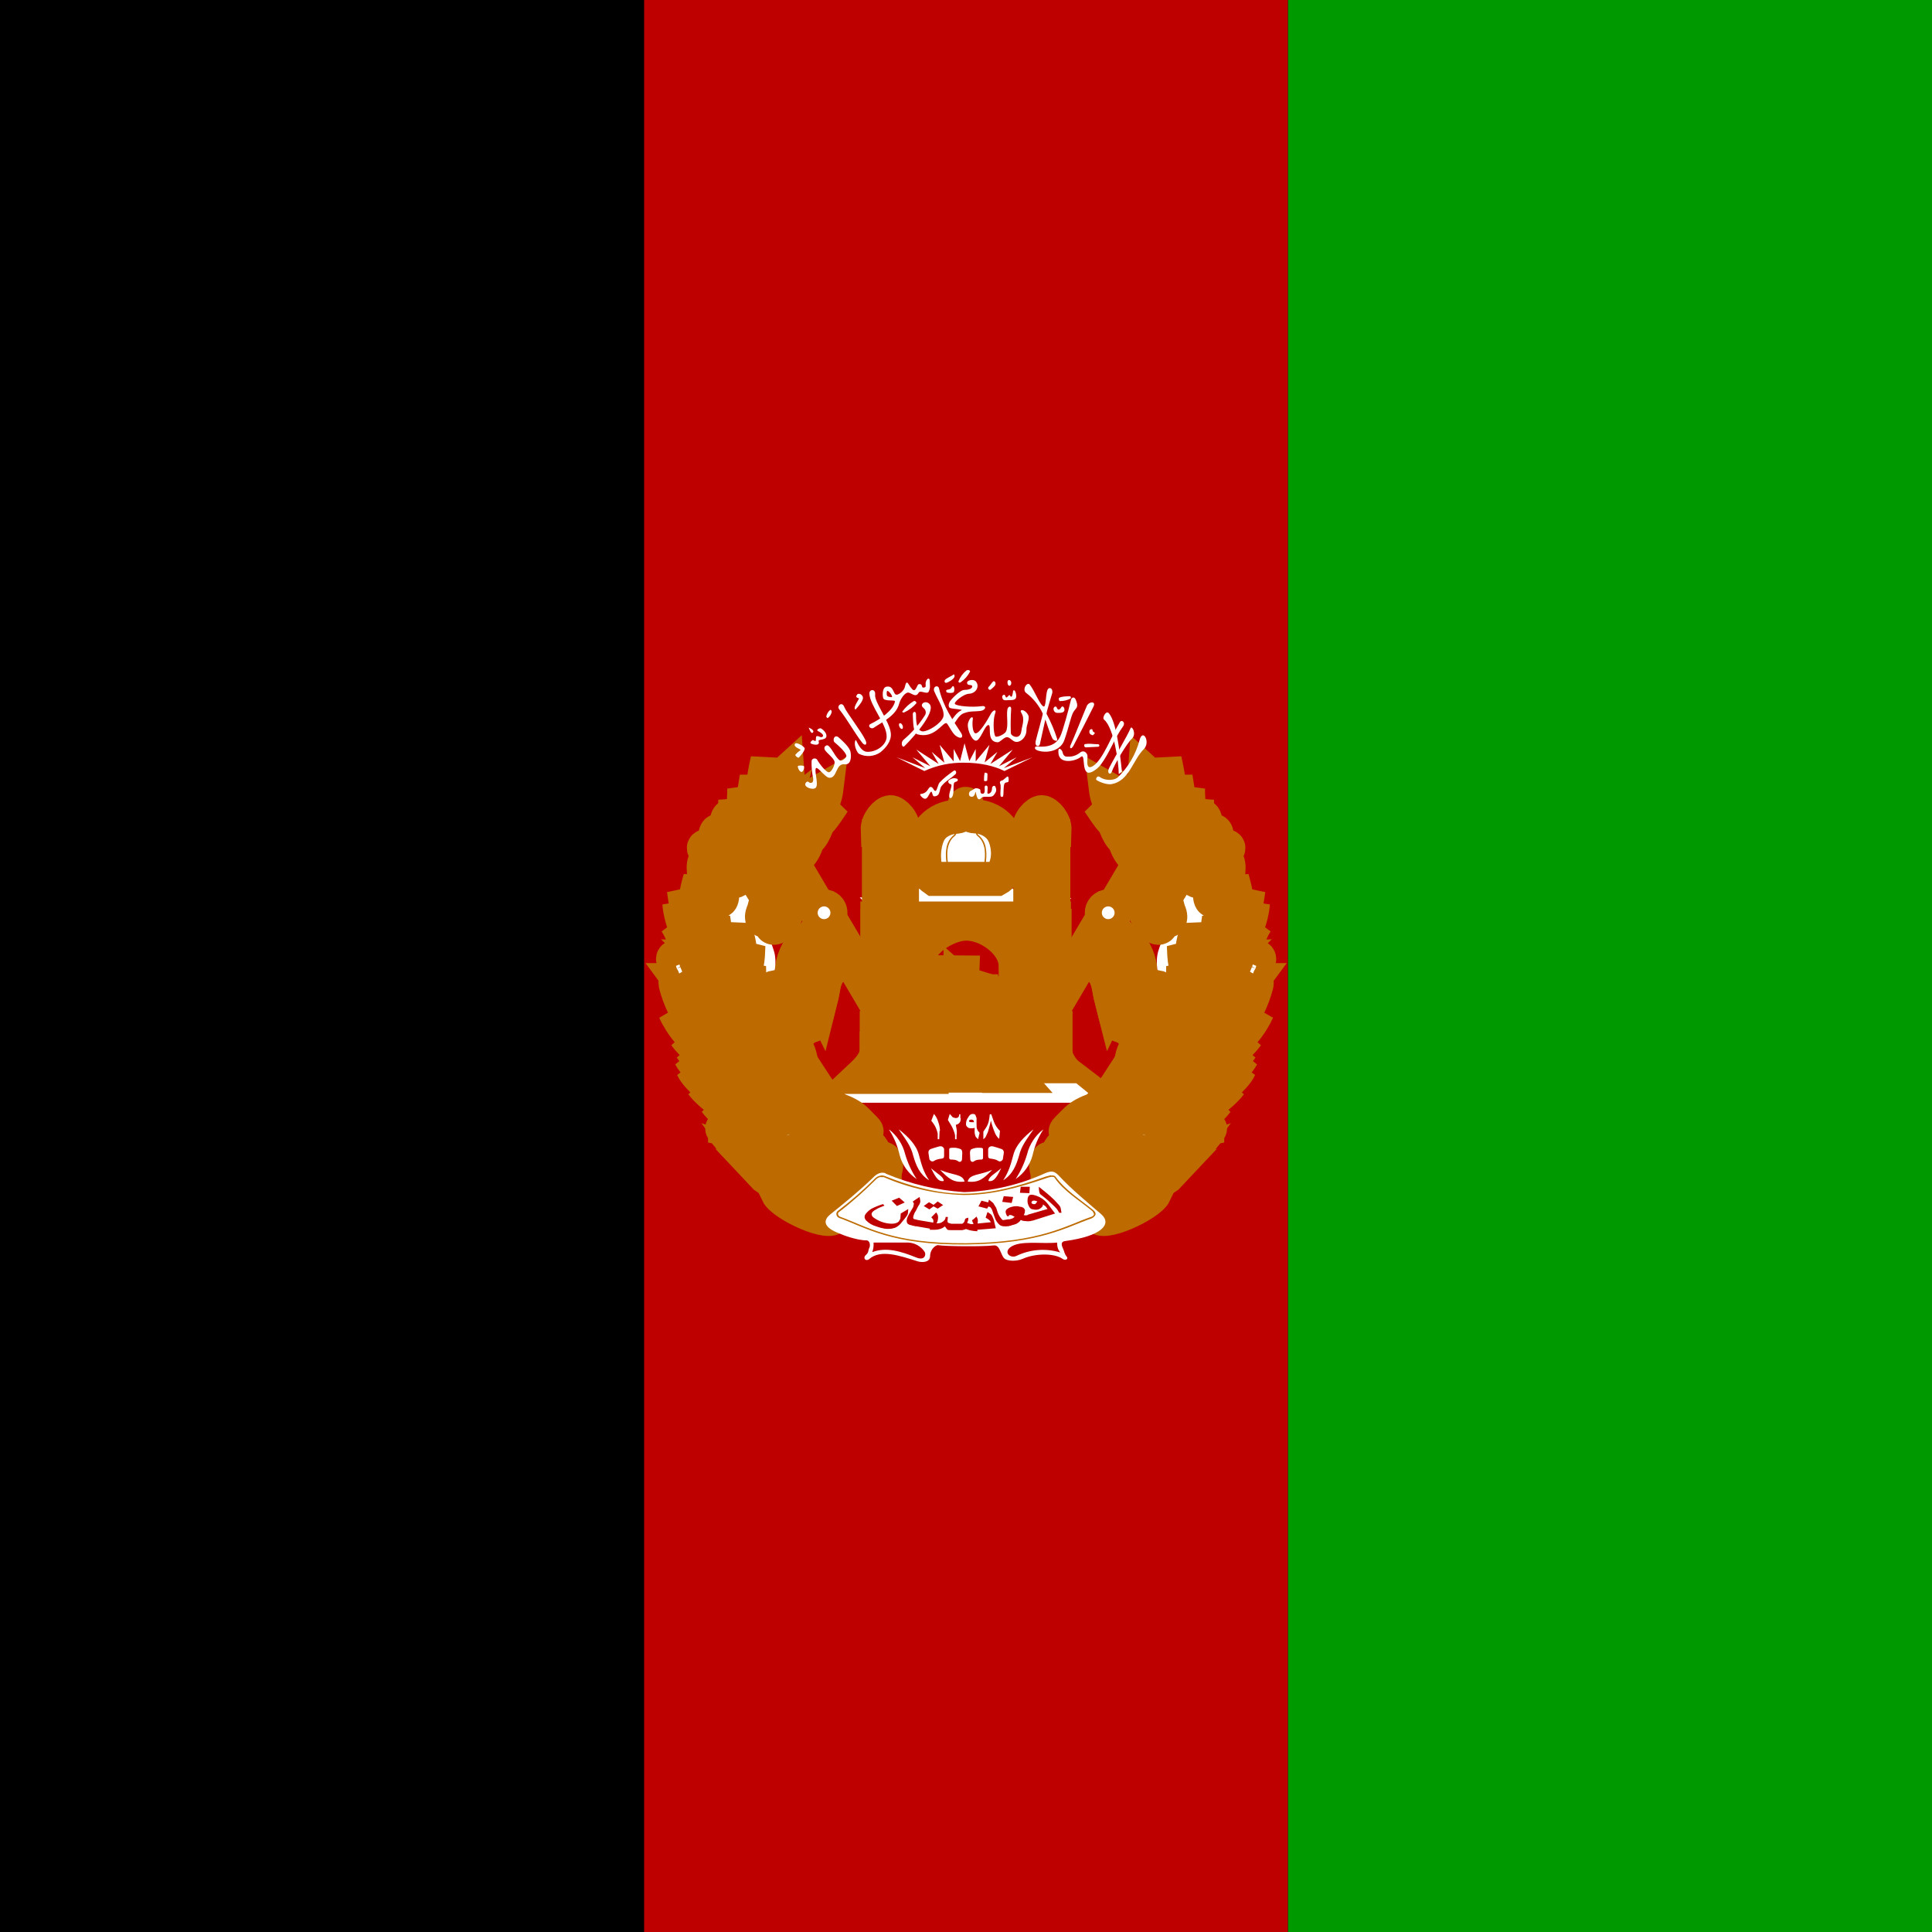 <svg width="2400" height="2400" viewBox="0 0 2400 2400" fill="none" xmlns="http://www.w3.org/2000/svg">
<rect x="0" y="0" width="2400" height="2400" fill="#333333" stroke="none"/>
<g clip-path="url(#clip0_14758_832555)">
<path fill-rule="evenodd" clip-rule="evenodd" d="M0 0H2400V2400H0V0Z" fill="black"/>
<path fill-rule="evenodd" clip-rule="evenodd" d="M1599.84 0H2400V2400H1599.84V0Z" fill="#009900"/>
<path fill-rule="evenodd" clip-rule="evenodd" d="M800.156 0H1599.84V2400H800.156V0Z" fill="#BF0000"/>
<path fill-rule="evenodd" clip-rule="evenodd" d="M1277.49 1302.43H1310.41C1310.41 1315.12 1318.34 1328.6 1328.26 1336.14H1264.8C1274.71 1327.41 1277.49 1316.31 1277.49 1302.43Z" fill="white" stroke="#BD6B00" stroke-width="42.306"/>
<path fill-rule="evenodd" clip-rule="evenodd" d="M1068.08 1114.83L1086.33 1134.66L1312.4 1135.46L1330.64 1115.63L1272.73 1114.44L1244.97 1094.61H1153.75L1127.57 1114.83H1068.08Z" fill="white"/>
<path fill-rule="evenodd" clip-rule="evenodd" d="M1160.49 1091.82H1238.62C1248.94 1086.27 1252.51 1068.42 1252.51 1058.51C1252.51 1029.16 1231.49 1014.88 1210.86 1014.09C1207.69 1014.09 1204.12 1011.71 1203.33 1008.93C1201.34 1002.58 1201.74 998.222 1199.36 998.619C1197.77 998.619 1198.17 1002.58 1196.58 1008.14C1195.39 1011.31 1192.22 1014.09 1188.65 1014.48C1163.27 1015.67 1146.61 1034.31 1147.01 1058.51C1147.4 1074.37 1149.39 1083.89 1160.49 1091.82Z" fill="white" stroke="#BD6B00" stroke-width="42.306"/>
<path fill-rule="evenodd" clip-rule="evenodd" d="M1032.38 1369.85H1366.73L1336.98 1345.66H1061.73L1031.98 1369.85H1032.38Z" fill="white"/>
<path fill-rule="evenodd" clip-rule="evenodd" d="M1185.88 1278.24L1191.83 1296.48H1205.71L1194.6 1278.24H1185.88ZM1177.94 1296.48L1181.91 1314.73H1197.77L1191.83 1296.48H1177.94ZM1205.71 1296.48L1216.81 1314.73H1240.21L1221.97 1296.48H1205.71ZM1068.88 1337.73C1081.17 1326.23 1089.1 1316.71 1089.1 1302.83H1119.25C1119.25 1310.76 1122.02 1315.13 1126.38 1314.73H1156.92V1296.88H1134.71V1198.92C1133.92 1164.02 1176.75 1144.18 1194.21 1144.18H1089.9V1141.01H1309.22V1144.18H1204.12C1235.45 1144.18 1265.6 1173.93 1265.99 1198.92V1226.68H1262.03L1261.63 1199.31C1261.63 1171.95 1227.12 1146.56 1199.36 1147.36C1175.56 1147.75 1138.28 1170.76 1138.68 1198.92V1207.64L1195.39 1208.04L1195 1217.95L1203.72 1223.51L1221.57 1229.06V1244.13L1234.26 1247.7V1262.38L1249.33 1269.12V1284.19L1259.25 1290.14L1258.85 1305.61L1271.94 1314.73H1241.01L1260.44 1336.54H1231.49L1217.21 1314.73H1198.57L1206.9 1336.15H1187.07L1181.91 1314.73H1157.32V1337.73H1069.27H1068.88ZM1156.92 1278.24V1296.48H1177.94L1173.98 1278.24H1156.53H1156.92Z" fill="white"/>
<path d="M1191.83 1296.48L1185.88 1278.24H1194.6L1205.71 1296.48M1191.83 1296.48H1205.71M1191.83 1296.48L1197.77 1314.73H1181.91M1191.83 1296.48H1177.94M1205.71 1296.48L1216.81 1314.73H1240.21L1221.97 1296.48H1205.71ZM1177.94 1296.48L1181.91 1314.73M1177.94 1296.48H1156.92V1278.24H1156.53H1173.98L1177.94 1296.48ZM1181.91 1314.73L1187.07 1336.15H1206.9L1198.57 1314.73H1217.21L1231.49 1336.54H1260.44L1241.01 1314.73H1271.94L1258.85 1305.61L1259.25 1290.14L1249.33 1284.19V1269.12L1234.26 1262.38V1247.7L1221.57 1244.13V1229.06L1203.72 1223.51L1195 1217.95L1195.39 1208.04L1138.68 1207.64V1198.92C1138.28 1170.76 1175.56 1147.75 1199.36 1147.36C1227.12 1146.56 1261.63 1171.95 1261.63 1199.31L1262.03 1226.68H1265.99V1198.92C1265.6 1173.93 1235.45 1144.18 1204.12 1144.18H1309.22V1141.01H1089.9V1144.18H1194.21C1176.75 1144.18 1133.92 1164.02 1134.71 1198.92V1296.88H1156.92V1314.73H1126.38C1122.02 1315.13 1119.25 1310.76 1119.25 1302.83H1089.1C1089.1 1316.71 1081.17 1326.23 1068.88 1337.73H1069.27H1157.32V1314.73H1181.91Z" stroke="#BD6B00" stroke-width="42.306"/>
<path fill-rule="evenodd" clip-rule="evenodd" d="M1158.11 1246.51H1171.19V1276.65H1158.11V1246.51Z" stroke="#BD6B00" stroke-width="42.306"/>
<path fill-rule="evenodd" clip-rule="evenodd" d="M1139.47 1278.63H1152.16V1256.42C1152.16 1246.9 1160.89 1236.99 1164.85 1236.59C1169.61 1236.59 1176.35 1245.71 1176.75 1255.63V1278.63H1190.24V1221.52H1139.47V1278.63ZM1241 1291.72H1256.87V1304.41H1241V1291.72ZM1231.48 1270.7H1247.35V1282.99H1231.48V1270.7ZM1216.02 1249.28H1231.88V1261.58H1216.02V1249.28ZM1202.93 1231.43H1218.79V1243.73H1202.93V1231.43Z" stroke="#BD6B00" stroke-width="42.306"/>
<path fill-rule="evenodd" clip-rule="evenodd" d="M1192.22 1278.64L1208.88 1279.43L1237.83 1304.81V1289.74L1227.91 1282.6V1270.7L1213.64 1262.77V1249.68L1199.75 1244.92V1227.87L1193.01 1221.92L1192.62 1279.03L1192.22 1278.64Z" stroke="#BD6B00" stroke-width="42.306"/>
<path fill-rule="evenodd" clip-rule="evenodd" d="M1261.23 1240.95H1265.2V1269.11H1261.23V1240.95Z" fill="white" stroke="#BD6B00" stroke-width="42.306"/>
<path fill-rule="evenodd" clip-rule="evenodd" d="M1030.8 1146.56C1026.04 1138.63 1020.09 1157.67 999.862 1171.55C990.739 1177.89 983.997 1194.95 983.997 1206.05C983.997 1213.99 984.79 1221.52 983.997 1229.06C983.6 1233.42 978.444 1244.13 982.014 1246.91C990.739 1253.25 1002.24 1268.32 1007.4 1273.48C1012.16 1277.44 1016.12 1252.46 1019.3 1241.75C1023.26 1229.85 1021.68 1215.18 1031.99 1204.47C1039.13 1196.54 1057.37 1189.4 1055.78 1186.22L1030.8 1146.56Z" fill="white" stroke="#BD6B00" stroke-width="42.306"/>
<path fill-rule="evenodd" clip-rule="evenodd" d="M1029.61 1207.64C1028.03 1203.9 1025.89 1200.42 1023.26 1197.33C1020.73 1194.19 1017.46 1191.74 1013.74 1190.19C1010.09 1189.1 1006.8 1187.05 1004.22 1184.24C1002.7 1182.54 1001.62 1180.5 1001.05 1178.29C1000.6 1175.66 1000.6 1172.98 1001.05 1170.36L999.859 1171.55C990.737 1177.89 983.994 1194.95 983.994 1206.05C983.872 1209.09 983.872 1212.14 983.994 1215.17C984.788 1217.16 985.184 1219.14 986.374 1220.33L990.737 1223.5L1001.45 1226.28C1005.45 1228.08 1008.99 1230.8 1011.76 1234.21C1014.64 1237.27 1017.05 1240.75 1018.9 1244.52L1019.69 1241.35C1022.86 1230.64 1022.47 1217.95 1030 1207.64H1029.61Z" fill="#BF0000" stroke="#BD6B00" stroke-width="42.306"/>
<path d="M1001.05 1169.96C999.068 1183.05 1006.6 1187.81 1013.74 1190.19C1020.88 1192.96 1026.83 1200.5 1029.61 1207.64M983.203 1213.59C986.376 1225.49 994.308 1223.9 1001.45 1226.28C1008.59 1229.06 1016.12 1238.18 1019.29 1245.32" stroke="#BD6B00" stroke-width="42.306"/>
<path fill-rule="evenodd" clip-rule="evenodd" d="M1024.05 1138.63L1028.02 1136.25L1098.22 1254.84L1094.26 1257.22L1024.05 1138.23V1138.63Z" fill="white" stroke="#BD6B00" stroke-width="42.306"/>
<path fill-rule="evenodd" clip-rule="evenodd" d="M1031.59 1133.87C1031.59 1135.97 1030.75 1137.99 1029.26 1139.48C1027.78 1140.97 1025.76 1141.8 1023.65 1141.8C1021.55 1141.8 1019.53 1140.97 1018.05 1139.48C1016.56 1137.99 1015.72 1135.97 1015.72 1133.87C1015.72 1131.77 1016.56 1129.75 1018.05 1128.26C1019.53 1126.77 1021.55 1125.94 1023.65 1125.94C1025.76 1125.94 1027.78 1126.77 1029.26 1128.26C1030.75 1129.75 1031.59 1131.77 1031.59 1133.87ZM1091.87 1038.68H1120.43V1045.03H1091.87V1038.68ZM1091.87 1050.98H1120.43V1105.71H1091.87V1050.98ZM1090.29 1031.15H1122.02C1122.81 1020.44 1112.1 1008.94 1106.15 1008.94C1099.8 1009.33 1089.89 1020.83 1090.29 1031.15Z" fill="white" stroke="#BD6B00" stroke-width="42.306"/>
<path fill-rule="evenodd" clip-rule="evenodd" d="M1170.8 1024.8C1164.85 1027.18 1160.09 1033.92 1157.32 1041.85C1154.54 1049.78 1153.35 1058.91 1154.94 1066.04C1154.94 1068.82 1156.13 1070.41 1156.92 1071.99C1157.71 1073.18 1158.51 1073.98 1159.3 1073.98C1160.49 1073.98 1161.68 1073.98 1162.08 1072.79L1162.87 1069.61C1162.47 1061.68 1162.47 1054.54 1164.06 1048.2C1165.82 1041.15 1170.04 1034.96 1175.96 1030.75C1177.15 1029.95 1177.54 1028.76 1177.94 1027.97C1177.93 1026.92 1177.5 1025.93 1176.75 1025.19C1175.16 1024 1172.78 1023.61 1170.8 1024.8ZM1171.59 1026.38C1173.18 1025.59 1174.77 1026.38 1175.56 1026.78L1175.96 1027.57C1175.96 1027.97 1175.96 1028.37 1174.77 1029.16C1168.67 1033.63 1164.33 1040.08 1162.47 1047.4C1160.83 1054.69 1160.42 1062.2 1161.28 1069.61C1161.28 1070.47 1161 1071.31 1160.49 1071.99C1160.49 1071.99 1160.49 1072.39 1159.7 1071.99C1159.7 1071.99 1158.9 1071.99 1158.11 1070.8C1157.33 1069.31 1156.79 1067.71 1156.52 1066.04C1155.33 1058.91 1156.52 1050.18 1159.3 1042.25C1162.08 1035.11 1166.44 1028.76 1171.2 1026.38H1171.59Z" fill="#BD6B00"/>
<path fill-rule="evenodd" clip-rule="evenodd" d="M1181.11 1032.34C1175.17 1035.11 1171.2 1041.46 1169.22 1048.99C1167.11 1056.61 1166.7 1064.6 1168.03 1072.39C1168.82 1077.55 1171.99 1080.33 1174.37 1080.33C1175.56 1080.72 1176.75 1080.33 1177.54 1079.14C1178.34 1077.95 1178.73 1076.76 1178.34 1075.17C1176.75 1068.83 1176.36 1061.69 1177.15 1054.94C1178.34 1048.2 1181.11 1042.25 1185.87 1038.68C1187.06 1037.49 1187.86 1036.7 1187.86 1035.51C1187.89 1035.08 1187.84 1034.65 1187.71 1034.24C1187.57 1033.83 1187.35 1033.45 1187.06 1033.13C1185.48 1031.94 1183.1 1031.54 1181.11 1032.34ZM1181.91 1034.32C1183.49 1033.53 1185.08 1033.92 1185.87 1034.32L1186.27 1035.51L1185.08 1037.1C1182.42 1039.23 1180.21 1041.87 1178.57 1044.87C1176.94 1047.86 1175.91 1051.15 1175.56 1054.55C1174.37 1061.69 1175.17 1069.22 1176.36 1075.17C1176.75 1076.76 1176.36 1077.55 1176.36 1078.34L1174.37 1078.74C1173.18 1078.74 1170.41 1076.76 1169.61 1072C1168.42 1065.26 1168.82 1056.53 1170.8 1049.39C1172.79 1042.25 1176.75 1036.3 1181.91 1034.32Z" fill="#BD6B00"/>
<path fill-rule="evenodd" clip-rule="evenodd" d="M1090.29 1150.13H1122.02V1193.75H1090.29V1150.13ZM1092.27 1219.14H1122.81V1228.66H1092.27V1219.14ZM1091.48 1235.4H1123.21V1269.9H1091.48V1235.4ZM1089.1 1277.04H1123.61V1296.48H1089.1V1277.04ZM1093.46 1211.21H1121.23L1126.78 1201.69H1088.7L1093.46 1211.21ZM1130.74 1177.1L1131.14 1153.3H1150.18C1141.99 1159.67 1135.35 1167.8 1130.74 1177.1Z" fill="white" stroke="#BD6B00" stroke-width="42.306"/>
<path fill-rule="evenodd" clip-rule="evenodd" d="M1095.45 1187.02C1095.45 1192.17 1101.4 1190.19 1101.4 1187.41V1165.2C1101.4 1161.24 1110.92 1162.03 1110.92 1164.81V1188.6C1110.92 1192.57 1117.66 1192.17 1117.26 1188.6V1160.84C1117.26 1152.11 1095.45 1152.51 1095.45 1160.44V1187.02ZM1095.45 1239.77H1118.06V1267.53H1095.45V1239.77Z" stroke="#BD6B00" stroke-width="42.306"/>
<path fill-rule="evenodd" clip-rule="evenodd" d="M1109.73 1251.66H1117.66V1255.63H1109.73V1251.66ZM1095.85 1251.66H1103.78V1255.63H1095.85V1251.66ZM1103.78 1239.76H1109.73V1251.66H1103.78V1239.76ZM1103.78 1255.63H1109.73V1267.92H1103.78V1255.63ZM978.051 958.169C979.638 979.982 972.499 992.277 960.997 990.294C957.824 978.396 964.963 970.067 978.051 958.169ZM952.272 1006.95C941.96 1001.8 949.495 961.342 953.461 944.287C956.238 966.101 961.394 997.037 952.272 1006.95Z" fill="white"/>
<path d="M1109.73 1251.66H1117.66V1255.63H1109.73M1109.73 1251.66V1255.63M1109.73 1251.66V1239.76H1103.78V1251.66M1109.73 1251.66H1103.78M1109.73 1255.63H1103.78M1109.73 1255.63V1267.92H1103.78V1255.63M1103.78 1251.66H1095.85V1255.63H1103.78M1103.78 1251.66V1255.63M978.051 958.169C979.638 979.982 972.499 992.277 960.997 990.294C957.824 978.396 964.963 970.067 978.051 958.169ZM952.272 1006.95C941.96 1001.8 949.495 961.342 953.461 944.287C956.238 966.101 961.394 997.037 952.272 1006.95Z" stroke="#BD6B00" stroke-width="42.306"/>
<path fill-rule="evenodd" clip-rule="evenodd" d="M955.835 1008.93C973.286 1014.88 987.564 996.242 991.927 974.429C977.649 994.259 954.249 994.259 956.232 1008.93H955.835ZM942.747 1029.16C929.262 1025.59 937.194 982.758 939.971 965.703C942.747 983.551 952.266 1023.21 942.747 1029.16ZM947.506 1027.97C948.299 1013.3 962.974 1017.26 973.286 1009.33C971.303 1017.26 965.354 1029.95 947.506 1027.97ZM930.848 1047.8C917.364 1043.84 925.296 997.829 924.503 978.791C928.469 995.449 941.16 1043.44 930.848 1047.8ZM937.194 1045.82C948.299 1049.39 962.974 1041.85 964.164 1028.76C954.249 1035.51 939.177 1030.35 937.194 1045.82Z" fill="white" stroke="#BD6B00" stroke-width="42.306"/>
<path fill-rule="evenodd" clip-rule="evenodd" d="M920.544 1068.04C907.852 1069.23 913.405 1029.96 913.405 993.473C918.164 1027.58 931.252 1058.91 920.544 1068.04Z" fill="white" stroke="#BD6B00" stroke-width="42.306"/>
<path fill-rule="evenodd" clip-rule="evenodd" d="M925.293 1066.44C934.018 1070.41 949.486 1063.67 953.849 1048.99C937.985 1055.73 927.673 1048.99 925.293 1066.44ZM1026.83 978.395C1024.45 997.829 1016.51 1008.93 1005.01 1006.95C1001.84 995.052 1011.36 987.12 1026.83 978.395ZM995.89 1027.57C1015.32 1030.35 1022.07 1015.68 1035.55 996.242C1016.91 1009.73 995.097 1012.11 995.89 1027.97V1027.57Z" fill="white" stroke="#BD6B00" stroke-width="42.306"/>
<path fill-rule="evenodd" clip-rule="evenodd" d="M989.949 1025.59C979.637 1012.9 989.949 996.639 997.881 983.154C996.295 1003.38 1003.04 1014.88 989.949 1025.59ZM985.983 1046.61C984.396 1033.92 1005.81 1031.14 1015.33 1024.4C1011.76 1031.54 1007.4 1050.98 985.586 1046.61H985.983Z" fill="white" stroke="#BD6B00" stroke-width="42.306"/>
<path fill-rule="evenodd" clip-rule="evenodd" d="M981.213 1046.62C966.539 1045.03 972.488 1020.04 983.197 1006.56C978.834 1025.6 991.129 1038.68 981.213 1046.62Z" fill="white" stroke="#BD6B00" stroke-width="42.306"/>
<path fill-rule="evenodd" clip-rule="evenodd" d="M970.121 1067.63C953.463 1059.7 964.172 1039.08 970.121 1026.78C967.741 1043.04 981.226 1055.34 970.121 1067.24V1067.63Z" fill="white" stroke="#BD6B00" stroke-width="42.306"/>
<path fill-rule="evenodd" clip-rule="evenodd" d="M973.288 1065.25C982.014 1077.15 999.068 1062.08 1002.64 1044.63C987.963 1056.92 976.858 1054.94 973.288 1065.65V1065.25ZM935.213 1145.77C933.627 1128.71 946.318 1098.17 937.196 1081.51C936.006 1079.13 939.973 1073.19 942.749 1076.75C946.715 1082.7 950.681 1099.36 952.664 1093.02C954.251 1086.27 954.647 1074.77 960.597 1072.39C964.563 1071.2 969.719 1070.01 968.132 1076.36C966.546 1081.91 963.373 1089.84 966.942 1090.24C968.925 1090.24 974.875 1082.31 980.031 1078.34C983.997 1075.17 990.343 1080.72 983.997 1085.48C964.959 1101.34 946.318 1108.88 935.213 1145.77ZM900.708 1401.58C898.328 1401.58 895.552 1400.39 898.328 1403.96C920.935 1431.72 927.281 1439.66 960.2 1435.69C993.119 1431.33 1001.05 1422.21 1024.45 1409.12C1031.23 1405.55 1038.64 1403.37 1046.26 1402.69C1053.89 1402.01 1061.57 1402.84 1068.87 1405.15C1075.22 1407.13 1079.18 1407.13 1074.42 1402.37C1069.67 1398.01 1064.51 1391.67 1058.56 1387.3C1043.76 1377.41 1025.73 1373.57 1008.19 1376.59C984.393 1380.56 964.166 1396.03 939.973 1401.98C927.015 1404.6 913.665 1404.6 900.708 1401.98V1401.58ZM1090.29 1451.16C1094.26 1451.95 1097.03 1459.88 1099.41 1454.73C1102.58 1445.61 1100.2 1438.86 1096.24 1439.26C1091.48 1440.45 1083.94 1451.16 1090.29 1451.16Z" fill="white" stroke="#BD6B00" stroke-width="42.306"/>
<path fill-rule="evenodd" clip-rule="evenodd" d="M885.245 1132.68C880.485 1127.12 881.675 1125.54 889.211 1125.14C894.764 1125.14 905.869 1129.11 910.231 1125.54C914.198 1122.76 912.215 1110.86 914.198 1105.71C914.991 1102.14 916.974 1097.77 922.13 1104.91C936.408 1127.92 953.859 1155.68 961.791 1182.65C965.757 1197.72 961.791 1221.52 948.306 1237.38C948.306 1223.9 943.547 1214.78 937.598 1203.27C929.666 1188.6 901.506 1147.75 885.245 1132.28V1132.68Z" fill="white"/>
<path fill-rule="evenodd" clip-rule="evenodd" d="M944.339 1253.25C960.204 1253.25 962.98 1232.23 962.98 1226.29C955.048 1227.87 941.563 1240.96 944.339 1253.25ZM1081.17 1459.1C1092.28 1461.48 1091.88 1434.51 1080.38 1423.01C1085.53 1440.46 1072.45 1456.32 1080.77 1458.7L1081.17 1459.1ZM1076.41 1458.7C1077.21 1471.39 1044.68 1457.11 1036.75 1446.8C1055.79 1455.13 1075.62 1448.39 1076.41 1458.7ZM1062.53 1440.46C1063.72 1452.75 1034.77 1441.65 1025.65 1432.13C1045.08 1438.47 1061.34 1430.14 1062.53 1440.06V1440.46ZM1067.69 1442.04C1079.19 1444.82 1077.21 1416.66 1066.1 1407.14C1071.65 1425.78 1058.96 1439.27 1067.69 1442.04ZM1055.79 1424.99C1067.29 1427.77 1060.55 1403.57 1052.22 1394.05C1053.8 1411.5 1048.25 1423.8 1056.18 1424.99H1055.79ZM1049.84 1424.99C1051.03 1437.68 1028.42 1428.16 1019.7 1415.87C1038.73 1421.82 1048.65 1414.68 1049.84 1424.99ZM1043.89 1415.07C1051.03 1409.92 1043.49 1396.04 1029.21 1396.83C1030.8 1405.16 1035.56 1420.23 1043.89 1415.07ZM1099.42 1473.38C1099.81 1486.07 1067.69 1479.72 1057.37 1466.24C1078 1470.2 1098.23 1463.06 1099.02 1473.38H1099.42ZM970.912 1450.37C972.102 1463.06 936.804 1448.79 928.078 1436.89C946.719 1443.23 969.723 1440.06 970.912 1450.37ZM992.33 1455.53C999.865 1450.37 984.794 1436.89 972.499 1433.71C974.085 1442.04 984.397 1460.68 992.33 1455.92V1455.53ZM994.709 1464.65C995.503 1476.15 957.031 1469.81 947.116 1459.1C980.035 1465.05 993.519 1454.73 994.709 1464.65Z" fill="white" stroke="#BD6B00" stroke-width="42.306"/>
<path fill-rule="evenodd" clip-rule="evenodd" d="M1012.95 1472.18C1016.92 1482.89 980.034 1480.11 966.945 1474.16C987.966 1474.16 1009.78 1464.64 1012.95 1472.18Z" fill="white" stroke="#BD6B00" stroke-width="42.306"/>
<path fill-rule="evenodd" clip-rule="evenodd" d="M1030 1480.12C1033.97 1489.63 999.861 1489.63 983.203 1484.08C1005.41 1484.08 1026.04 1470.6 1030 1480.12ZM1054.99 1485.27C1061.34 1496.77 1024.85 1497.57 1013.35 1492.01C1033.97 1489.24 1049.83 1476.15 1054.99 1485.27ZM1012.55 1465.84C1001.05 1472.98 1001.84 1451.56 992.722 1436.88C1007 1449.97 1020.48 1459.1 1012.55 1465.84Z" fill="white" stroke="#BD6B00" stroke-width="42.306"/>
<path fill-rule="evenodd" clip-rule="evenodd" d="M1033.17 1473.77C1023.65 1482.1 1015.72 1452.75 1007 1436.09C1021.27 1451.96 1041.9 1466.63 1033.17 1473.37V1473.77ZM1060.14 1481.7C1052.21 1491.22 1028.41 1453.94 1019.69 1434.11C1032.78 1449.58 1066.49 1473.77 1060.14 1481.7ZM1037.14 1510.26C1033.17 1524.54 972.888 1496.77 965.749 1482.1C1000.65 1500.34 1037.93 1496.38 1037.14 1509.86V1510.26ZM843.988 1217.56C842.402 1215.57 838.436 1217.56 839.229 1221.92C840.419 1227.87 849.144 1258.41 864.215 1268.72C874.924 1276.65 931.64 1288.95 957.023 1294.5C971.301 1297.28 982.803 1304.42 992.322 1315.52C989.062 1302.36 985.09 1289.38 980.423 1276.65C975.664 1264.75 962.972 1252.06 949.487 1251.67C925.294 1250.48 893.565 1248.49 870.165 1238.58C859.565 1234.11 850.38 1226.84 843.592 1217.56H843.988Z" fill="white" stroke="#BD6B00" stroke-width="42.306"/>
<path fill-rule="evenodd" clip-rule="evenodd" d="M983.999 1338.52C991.932 1344.08 1000.26 1323.85 990.742 1304.41C990.345 1323.05 975.67 1329.4 983.999 1338.52Z" fill="white" stroke="#BD6B00" stroke-width="42.306"/>
<path fill-rule="evenodd" clip-rule="evenodd" d="M991.526 1357.16C1002.23 1360.34 1005.41 1341.3 998.665 1326.23C999.855 1342.49 981.611 1352.4 991.526 1357.16Z" fill="white" stroke="#BD6B00" stroke-width="42.306"/>
<path fill-rule="evenodd" clip-rule="evenodd" d="M999.868 1372.23C1010.18 1377.39 1013.75 1357.95 1006.61 1344.07C1007.4 1361.92 991.935 1367.47 999.868 1371.84V1372.23Z" fill="white" stroke="#BD6B00" stroke-width="42.306"/>
<path fill-rule="evenodd" clip-rule="evenodd" d="M995.499 1373.42C991.533 1385.32 967.736 1362.71 963.77 1350.42C978.444 1365.09 998.275 1363.11 995.499 1373.03V1373.42Z" fill="white" stroke="#BD6B00" stroke-width="42.306"/>
<path fill-rule="evenodd" clip-rule="evenodd" d="M984.795 1354.78C980.035 1366.68 950.289 1334.95 943.547 1320.28C958.222 1334.95 987.968 1346.06 984.795 1354.39V1354.78Z" fill="white" stroke="#BD6B00" stroke-width="42.306"/>
<path fill-rule="evenodd" clip-rule="evenodd" d="M978.841 1336.14C974.082 1350.02 941.956 1313.14 932.438 1300.05C948.302 1314.33 982.411 1326.22 978.841 1336.14ZM977.651 1322.66C989.55 1320.28 977.255 1310.76 962.977 1295.29C962.58 1311.55 964.96 1323.05 977.651 1322.66Z" fill="white" stroke="#BD6B00" stroke-width="42.306"/>
<path fill-rule="evenodd" clip-rule="evenodd" d="M958.219 1313.14C963.375 1307.98 953.856 1305.6 941.958 1292.12C939.975 1301.24 953.063 1317.9 958.615 1313.14H958.219ZM1013.74 1373.42C1020.09 1377.39 1024.06 1364.3 1016.52 1352.8C1014.54 1365.49 1008.19 1368.66 1013.74 1373.42ZM878.103 1292.91C865.015 1300.84 843.994 1269.11 838.441 1256.03C849.943 1271.1 880.482 1284.58 878.103 1292.91Z" fill="white" stroke="#BD6B00" stroke-width="42.306"/>
<path fill-rule="evenodd" clip-rule="evenodd" d="M889.608 1311.16C882.073 1319.09 859.069 1297.28 851.137 1286.17C863.035 1296.88 892.781 1298.07 889.608 1311.16Z" fill="white" stroke="#BD6B00" stroke-width="42.306"/>
<path fill-rule="evenodd" clip-rule="evenodd" d="M901.893 1327.81C899.513 1338.92 866.198 1313.93 858.266 1302.03C872.544 1315.91 904.273 1314.72 901.893 1327.81Z" fill="white" stroke="#BD6B00" stroke-width="42.306"/>
<path fill-rule="evenodd" clip-rule="evenodd" d="M896.734 1340.11C891.578 1350.03 864.211 1325.04 857.469 1312.35C874.523 1326.63 901.096 1330.2 897.13 1340.11H896.734ZM882.852 1291.33C891.181 1282.21 887.611 1277.84 881.266 1263.56C878.093 1278.24 872.937 1284.19 882.852 1291.33ZM894.354 1308.38C910.218 1309.18 894.354 1290.14 890.388 1273.88C891.974 1292.12 886.422 1306.8 894.354 1308.38Z" fill="white" stroke="#BD6B00" stroke-width="42.306"/>
<path fill-rule="evenodd" clip-rule="evenodd" d="M904.272 1323.45C914.981 1321.07 912.204 1305.6 903.479 1286.96C905.462 1307.19 894.357 1318.69 904.272 1323.45ZM900.306 1353.99C896.34 1365.89 865.404 1338.13 860.645 1327.02C876.509 1340.51 903.082 1344.87 900.306 1353.99Z" fill="white" stroke="#BD6B00" stroke-width="42.306"/>
<path fill-rule="evenodd" clip-rule="evenodd" d="M918.957 1373.03C914.594 1384.93 882.072 1360.34 872.156 1346.85C891.59 1362.72 921.336 1361.13 918.957 1373.03Z" fill="white" stroke="#BD6B00" stroke-width="42.306"/>
<path fill-rule="evenodd" clip-rule="evenodd" d="M937.989 1392.46C932.833 1409.52 898.724 1382.15 888.809 1368.67C910.226 1385.33 940.368 1380.57 937.989 1392.46ZM906.26 1348.84C915.382 1353.2 918.951 1327.42 913.795 1308.78C913.795 1328.61 895.154 1343.68 905.863 1348.44L906.26 1348.84Z" fill="white" stroke="#BD6B00" stroke-width="42.306"/>
<path fill-rule="evenodd" clip-rule="evenodd" d="M921.73 1369.46C932.836 1372.63 929.663 1344.47 919.747 1325.83C918.558 1344.47 910.625 1361.53 921.73 1369.46ZM941.561 1388.89C953.46 1389.29 945.527 1364.7 935.215 1350.82C936.802 1368.67 931.249 1386.51 941.561 1388.89ZM919.747 1399.2C915.781 1405.55 907.056 1394.05 891.984 1385.32C905.469 1389.29 921.334 1393.26 919.747 1399.2ZM912.608 1190.19C924.507 1181.46 915.385 1165.6 912.608 1150.53C908.642 1164.81 899.123 1183.84 912.608 1190.19ZM912.608 1211.21C894.761 1209.23 897.537 1187.02 896.744 1172.74C902.296 1192.17 916.574 1195.34 912.608 1211.61V1211.21ZM914.988 1208.43C929.663 1207.64 928.869 1190.98 929.663 1174.32C922.127 1189.79 913.798 1192.17 914.988 1208.43Z" fill="white" stroke="#BD6B00" stroke-width="42.306"/>
<path fill-rule="evenodd" clip-rule="evenodd" d="M914.596 1229.06C902.698 1230.25 897.145 1218.74 894.766 1201.29C905.474 1217.55 914.993 1212.4 914.596 1229.06ZM918.562 1227.87C933.237 1229.85 930.461 1212.8 930.461 1200.1C925.702 1212 913.803 1215.97 918.562 1227.87Z" fill="white" stroke="#BD6B00" stroke-width="42.306"/>
<path fill-rule="evenodd" clip-rule="evenodd" d="M895.555 1220.73C896.745 1231.83 903.884 1250.87 915.385 1246.51C919.748 1233.02 905.073 1230.25 895.555 1220.73Z" fill="white" stroke="#BD6B00" stroke-width="42.306"/>
<path fill-rule="evenodd" clip-rule="evenodd" d="M918.562 1247.7C913.802 1238.18 930.46 1233.02 933.633 1220.33C935.616 1238.58 934.03 1250.47 918.562 1248.09V1247.7ZM871.365 1131.89C880.487 1122.37 872.554 1106.5 869.778 1091.43C865.812 1105.71 859.863 1124.75 871.365 1131.89ZM871.365 1150.13C855.5 1152.11 851.534 1119.59 849.551 1105.31C855.103 1124.75 873.348 1133.08 871.365 1150.53V1150.13ZM874.537 1150.13C885.643 1144.18 883.263 1131.49 886.436 1122.37C879.297 1133.87 872.158 1135.46 874.537 1150.13Z" fill="white" stroke="#BD6B00" stroke-width="42.306"/>
<path fill-rule="evenodd" clip-rule="evenodd" d="M870.962 1171.55C854.701 1172.74 844.785 1136.65 843.992 1122.37C849.148 1141.8 873.342 1152.12 871.359 1171.55H870.962ZM874.531 1170.76C890.396 1167.19 888.413 1156.87 886.033 1140.61C880.877 1157.27 872.152 1153.7 874.531 1170.76Z" fill="white" stroke="#BD6B00" stroke-width="42.306"/>
<path fill-rule="evenodd" clip-rule="evenodd" d="M870.967 1192.17C852.723 1195.35 853.913 1166 839.238 1144.98C851.93 1160.84 874.934 1180.67 870.967 1192.17ZM874.934 1190.98C889.212 1191.78 890.798 1170.76 890.005 1162.03C886.435 1170.76 870.174 1178.69 875.33 1191.38L874.934 1190.98Z" fill="white" stroke="#BD6B00" stroke-width="42.306"/>
<path fill-rule="evenodd" clip-rule="evenodd" d="M842.414 1169.56C849.157 1192.17 859.072 1214.77 870.97 1213.19C876.919 1200.1 859.468 1198.51 842.414 1169.56Z" fill="white" stroke="#BD6B00" stroke-width="42.306"/>
<path fill-rule="evenodd" clip-rule="evenodd" d="M875.328 1209.62C870.568 1199.71 887.226 1194.95 890.399 1182.26C892.382 1200.5 890.796 1212.4 875.328 1209.62ZM847.168 1195.34C857.083 1215.57 861.446 1238.97 874.931 1235.4C880.087 1219.54 859.86 1216.36 847.168 1195.34Z" fill="white" stroke="#BD6B00" stroke-width="42.306"/>
<path fill-rule="evenodd" clip-rule="evenodd" d="M877.705 1231.83C871.756 1220.73 888.414 1217.16 892.777 1202.48C894.76 1221.52 892.777 1235.4 877.705 1231.43V1231.83ZM906.262 1095C915.78 1097.38 926.092 1086.67 922.523 1070.41C911.418 1072.79 906.658 1083.1 906.262 1095ZM874.929 1086.67C875.722 1091.43 881.672 1091.83 879.688 1085.08C878.208 1080.71 878.208 1075.97 879.688 1071.6C881.599 1065.67 881.599 1059.29 879.688 1053.35C878.102 1049.39 872.549 1051.77 874.929 1054.94C877.309 1058.51 877.705 1066.05 875.722 1069.62C873.343 1074.77 874.136 1081.51 874.929 1086.67ZM965.754 1150.13C961.788 1155.28 954.252 1151.71 960.201 1144.18C964.96 1138.23 972.1 1133.07 972.1 1126.73C972.893 1118.8 977.255 1106.9 981.618 1102.53C985.981 1098.17 991.137 1104.12 986.378 1107.29C981.222 1110.47 977.652 1124.74 978.049 1130.3C977.652 1138.23 970.116 1144.18 965.754 1150.13ZM953.855 1141.01C949.889 1146.56 944.337 1142.99 947.509 1134.26C950.286 1128.31 950.682 1120.38 953.855 1116.02C958.615 1109.28 965.754 1103.72 970.116 1099.36C974.876 1095.4 978.049 1099.36 974.083 1103.33C969.221 1108.18 964.838 1113.5 960.994 1119.19C955.442 1127.92 957.821 1135.06 953.855 1141.01ZM891.587 1112.45C891.19 1120.38 897.536 1121.97 897.139 1110.86C897.139 1098.96 888.414 1087.86 893.173 1070.01C896.346 1061.29 896.346 1045.03 894.76 1036.7C893.173 1027.97 886.827 1033.52 889.604 1040.27C891.983 1048.2 889.207 1062.48 887.224 1070.01C881.275 1091.43 891.984 1101.74 891.19 1112.45H891.587ZM908.641 1068.82C907.848 1076.36 901.502 1076.75 903.485 1066.84C905.072 1058.91 905.072 1052.56 903.485 1045.82C901.106 1037.49 901.899 1023.21 903.485 1017.26C905.468 1010.92 911.418 1014.49 909.038 1019.25C906.269 1026.74 905.854 1034.91 907.848 1042.65C910.228 1050.58 909.831 1061.68 908.641 1069.22V1068.82ZM846.769 1215.97C849.942 1219.54 854.702 1217.16 850.736 1212C846.769 1208.03 847.959 1207.24 845.58 1202.48C843.2 1196.93 843.597 1194.15 840.82 1190.58C838.044 1186.62 834.474 1190.58 836.854 1193.36C840.027 1197.32 839.234 1199.7 840.82 1203.27C844.786 1209.22 843.597 1212.4 846.769 1215.97ZM927.679 1313.53C932.527 1316.21 936.649 1320.03 939.689 1324.66C942.73 1329.29 944.597 1334.59 945.13 1340.11C945.545 1349.98 948.261 1359.62 953.062 1368.27C945.13 1366.28 941.164 1353.59 939.974 1341.3C938.784 1328.6 932.041 1323.45 928.075 1313.53H927.679ZM947.906 1336.93C954.648 1349.23 963.771 1353.99 964.564 1363.11C965.357 1373.82 966.15 1374.21 968.927 1384.53C960.994 1382.54 959.011 1381.75 957.028 1365.89C955.838 1354.78 946.716 1347.24 947.906 1336.93Z" fill="white" stroke="#BD6B00" stroke-width="42.306"/>
<path fill-rule="evenodd" clip-rule="evenodd" d="M1156.53 1451.16C1160.49 1458.3 1164.46 1469.01 1172.39 1467.02C1172.39 1461.87 1164.06 1457.9 1156.53 1451.16ZM1168.43 1453.54C1183.1 1459.89 1196.19 1458.3 1198.17 1467.82C1183.89 1469.4 1178.34 1463.85 1168.03 1453.54H1168.43ZM1104.57 1403.17C1114.43 1410.83 1121.41 1421.59 1124.4 1433.71C1127.6 1444.67 1132.41 1455.1 1138.68 1464.65C1128.36 1457.71 1120.9 1447.29 1117.66 1435.3C1114.88 1423.4 1111.31 1414.28 1104.57 1403.57V1403.17ZM1116.87 1403.17C1127.97 1411.9 1138.28 1422.21 1141.46 1434.5C1144.63 1446 1146.61 1454.73 1154.15 1466.23C1142.25 1458.7 1137.89 1447.59 1134.32 1435.3C1131.54 1423.4 1124.4 1414.67 1116.87 1403.57V1403.17ZM1153.35 1432.12C1153.2 1431.13 1153.39 1430.12 1153.9 1429.25C1154.4 1428.38 1155.19 1427.72 1156.13 1427.36C1159.52 1426.17 1162.96 1425.11 1166.44 1424.19C1170.41 1423 1172.79 1425.78 1172.79 1427.76V1435.69C1172.79 1438.47 1171.99 1438.87 1170.01 1439.26C1167.24 1439.66 1163.27 1440.06 1160.49 1442.04C1158.11 1443.62 1155.73 1442.43 1154.54 1440.06L1153.35 1432.12ZM1195.39 1432.12C1195.39 1429.74 1194.6 1427.76 1193.02 1427.36C1190 1426.12 1186.75 1425.57 1183.5 1425.78C1179.53 1425.78 1179.13 1426.57 1179.13 1428.16V1436.49C1179.13 1439.66 1179.13 1439.66 1180.72 1440.45C1183.5 1440.45 1187.86 1440.45 1190.64 1442.83C1192.62 1444.02 1194.6 1442.83 1195 1440.45L1195.39 1432.12Z" fill="white"/>
<path fill-rule="evenodd" clip-rule="evenodd" d="M1369.52 1146.56C1374.27 1138.63 1380.22 1157.67 1400.45 1171.55C1409.57 1177.89 1416.32 1194.95 1416.32 1206.05C1416.32 1213.99 1415.52 1221.52 1416.32 1229.06C1416.71 1233.42 1421.87 1244.13 1418.3 1246.91C1409.57 1253.25 1398.07 1268.32 1392.92 1273.48C1388.16 1277.44 1384.19 1252.46 1381.02 1241.75C1377.05 1229.85 1378.64 1215.18 1368.33 1204.47C1361.19 1196.54 1342.94 1189.4 1344.53 1186.22L1369.52 1146.56Z" fill="white" stroke="#BD6B00" stroke-width="42.306"/>
<path fill-rule="evenodd" clip-rule="evenodd" d="M1370.71 1207.64C1372.28 1203.9 1374.42 1200.42 1377.05 1197.33C1379.58 1194.19 1382.85 1191.74 1386.57 1190.19C1390.23 1189.1 1393.52 1187.05 1396.09 1184.24C1397.61 1182.54 1398.7 1180.5 1399.26 1178.29C1399.72 1175.66 1399.72 1172.98 1399.26 1170.36L1400.45 1171.55C1409.58 1177.89 1416.32 1194.95 1416.32 1206.05C1416.44 1209.09 1416.44 1212.14 1416.32 1215.17C1415.52 1217.16 1415.13 1219.14 1413.94 1220.33L1409.58 1223.5L1398.87 1226.28C1394.86 1228.08 1391.33 1230.8 1388.56 1234.21C1385.67 1237.27 1383.26 1240.75 1381.42 1244.52L1380.62 1241.35C1377.45 1230.64 1377.85 1217.95 1370.31 1207.64H1370.71Z" fill="#BF0000" stroke="#BD6B00" stroke-width="42.306"/>
<path d="M1399.26 1169.96C1401.24 1183.05 1393.71 1187.81 1386.57 1190.19C1379.43 1192.96 1373.48 1200.5 1370.71 1207.64M1417.11 1213.59C1413.94 1225.49 1406 1223.9 1398.87 1226.28C1391.73 1229.06 1384.19 1238.18 1381.02 1245.32" stroke="#BD6B00" stroke-width="42.306"/>
<path fill-rule="evenodd" clip-rule="evenodd" d="M1376.26 1138.63L1372.29 1136.25L1302.09 1254.84L1306.06 1257.22L1376.26 1138.23V1138.63Z" fill="white" stroke="#BD6B00" stroke-width="42.306"/>
<path fill-rule="evenodd" clip-rule="evenodd" d="M1368.73 1133.87C1368.73 1135.97 1369.56 1137.99 1371.05 1139.48C1372.54 1140.97 1374.55 1141.8 1376.66 1141.8C1378.76 1141.8 1380.78 1140.97 1382.27 1139.48C1383.75 1137.99 1384.59 1135.97 1384.59 1133.87C1384.59 1131.77 1383.75 1129.75 1382.27 1128.26C1380.78 1126.77 1378.76 1125.94 1376.66 1125.94C1374.55 1125.94 1372.54 1126.77 1371.05 1128.26C1369.56 1129.75 1368.73 1131.77 1368.73 1133.87ZM1308.44 1038.68H1279.88V1045.03H1308.44V1038.68ZM1308.44 1050.98H1279.88V1105.71H1308.44V1050.98ZM1310.03 1031.15H1278.3C1277.5 1020.44 1288.21 1008.94 1294.16 1008.94C1300.51 1009.33 1310.42 1020.83 1310.03 1031.15Z" fill="white" stroke="#BD6B00" stroke-width="42.306"/>
<path fill-rule="evenodd" clip-rule="evenodd" d="M1229.51 1024.8C1235.46 1027.18 1240.22 1033.92 1243 1041.85C1245.77 1049.78 1246.96 1058.91 1245.38 1066.04C1245.38 1068.82 1244.19 1070.41 1243.39 1071.99C1242.6 1073.18 1241.81 1073.98 1241.01 1073.98C1239.82 1073.98 1238.63 1073.98 1238.24 1072.79L1237.44 1069.61C1237.84 1061.68 1237.84 1054.54 1236.25 1048.2C1234.49 1041.15 1230.27 1034.96 1224.35 1030.75C1223.17 1029.95 1222.77 1028.76 1222.37 1027.97C1222.39 1026.92 1222.81 1025.93 1223.56 1025.19C1225.15 1024 1227.53 1023.61 1229.51 1024.8ZM1228.72 1026.38C1227.13 1025.59 1225.54 1026.38 1224.75 1026.78L1224.35 1027.57C1224.35 1027.97 1224.35 1028.37 1225.54 1029.16C1231.64 1033.63 1235.99 1040.08 1237.84 1047.4C1239.49 1054.69 1239.89 1062.2 1239.03 1069.61C1239.03 1070.47 1239.31 1071.31 1239.82 1071.99C1239.82 1071.99 1239.82 1072.39 1240.62 1071.99C1240.62 1071.99 1241.41 1071.99 1242.2 1070.8C1242.99 1069.31 1243.52 1067.71 1243.79 1066.04C1244.98 1058.91 1243.79 1050.18 1241.01 1042.25C1238.24 1035.11 1233.87 1028.76 1229.11 1026.38H1228.72Z" fill="#BD6B00"/>
<path fill-rule="evenodd" clip-rule="evenodd" d="M1219.2 1032.34C1225.15 1035.11 1229.11 1041.46 1231.1 1048.99C1233.2 1056.61 1233.61 1064.6 1232.29 1072.39C1231.49 1077.55 1228.32 1080.33 1225.94 1080.33C1224.75 1080.72 1223.56 1080.33 1222.77 1079.14C1221.97 1077.95 1221.58 1076.76 1221.97 1075.17C1223.56 1068.83 1223.96 1061.69 1223.16 1054.94C1221.97 1048.2 1219.2 1042.25 1214.44 1038.68C1213.25 1037.49 1212.46 1036.7 1212.46 1035.51C1212.42 1035.08 1212.47 1034.65 1212.61 1034.24C1212.74 1033.83 1212.96 1033.45 1213.25 1033.13C1214.84 1031.94 1217.21 1031.54 1219.2 1032.34ZM1218.4 1034.32C1216.82 1033.53 1215.23 1033.92 1214.44 1034.32L1214.04 1035.51L1215.23 1037.1C1217.89 1039.23 1220.11 1041.87 1221.74 1044.87C1223.37 1047.86 1224.4 1051.15 1224.75 1054.55C1225.94 1061.69 1225.15 1069.22 1223.96 1075.17C1223.56 1076.76 1223.96 1077.55 1223.96 1078.34L1225.94 1078.74C1227.13 1078.74 1229.91 1076.76 1230.7 1072C1231.89 1065.26 1231.49 1056.53 1229.51 1049.39C1227.53 1042.25 1223.56 1036.3 1218.4 1034.32Z" fill="#BD6B00"/>
<path fill-rule="evenodd" clip-rule="evenodd" d="M1310.02 1150.13H1278.29V1193.75H1310.02V1150.13ZM1308.04 1219.14H1277.5V1228.66H1308.04V1219.14ZM1308.83 1235.4H1277.1V1269.9H1308.83V1235.4ZM1311.21 1277.04H1276.71V1296.48H1311.21V1277.04ZM1306.85 1211.21H1279.09L1273.53 1201.69H1311.61L1306.85 1211.21ZM1269.57 1177.1L1269.17 1153.3H1250.13C1258.32 1159.67 1264.96 1167.8 1269.57 1177.1Z" fill="white" stroke="#BD6B00" stroke-width="42.306"/>
<path fill-rule="evenodd" clip-rule="evenodd" d="M1304.86 1187.02C1304.86 1192.17 1298.91 1190.19 1298.91 1187.41V1165.2C1298.91 1161.24 1289.4 1162.03 1289.4 1164.81V1188.6C1289.4 1192.57 1282.65 1192.17 1283.05 1188.6V1160.84C1283.05 1152.11 1304.86 1152.51 1304.86 1160.44V1187.02ZM1304.86 1239.77H1282.26V1267.53H1304.86V1239.77Z" stroke="#BD6B00" stroke-width="42.306"/>
<path fill-rule="evenodd" clip-rule="evenodd" d="M1290.59 1251.66H1282.65V1255.63H1290.59V1251.66ZM1304.47 1251.66H1296.53V1255.63H1304.47V1251.66ZM1296.53 1239.76H1290.59V1251.66H1296.53V1239.76ZM1296.53 1255.63H1290.59V1267.92H1296.53V1255.63ZM1422.26 958.169C1420.67 979.982 1427.81 992.277 1439.32 990.294C1442.49 978.396 1435.35 970.067 1422.26 958.169ZM1448.04 1006.95C1458.35 1001.8 1450.82 961.342 1446.85 944.287C1444.07 966.101 1438.92 997.037 1448.04 1006.95Z" fill="white"/>
<path d="M1290.59 1251.66H1282.65V1255.63H1290.59M1290.59 1251.66V1255.63M1290.59 1251.66V1239.76H1296.53V1251.66M1290.59 1251.66H1296.53M1290.59 1255.63H1296.53M1290.59 1255.63V1267.92H1296.53V1255.63M1296.53 1251.66H1304.47V1255.63H1296.53M1296.53 1251.66V1255.63M1422.26 958.169C1420.67 979.982 1427.81 992.277 1439.32 990.294C1442.49 978.396 1435.35 970.067 1422.26 958.169ZM1448.04 1006.95C1458.35 1001.8 1450.82 961.342 1446.85 944.287C1444.07 966.101 1438.92 997.037 1448.04 1006.95Z" stroke="#BD6B00" stroke-width="42.306"/>
<path fill-rule="evenodd" clip-rule="evenodd" d="M1444.48 1008.93C1427.03 1014.88 1412.75 996.242 1408.39 974.429C1422.66 994.259 1446.06 994.259 1444.08 1008.93H1444.48ZM1457.57 1029.16C1471.05 1025.59 1463.12 982.758 1460.34 965.703C1457.57 983.551 1448.05 1023.21 1457.57 1029.16ZM1452.81 1027.97C1452.01 1013.3 1437.34 1017.26 1427.03 1009.33C1429.01 1017.26 1434.96 1029.95 1452.81 1027.97ZM1469.46 1047.8C1482.95 1043.84 1475.02 997.829 1475.81 978.791C1471.84 995.449 1459.15 1043.44 1469.46 1047.8ZM1463.12 1045.82C1452.01 1049.39 1437.34 1041.85 1436.15 1028.76C1446.06 1035.51 1461.14 1030.35 1463.12 1045.82Z" fill="white" stroke="#BD6B00" stroke-width="42.306"/>
<path fill-rule="evenodd" clip-rule="evenodd" d="M1479.77 1068.04C1492.46 1069.23 1486.91 1029.96 1486.91 993.473C1482.15 1027.58 1469.06 1058.91 1479.77 1068.04Z" fill="white" stroke="#BD6B00" stroke-width="42.306"/>
<path fill-rule="evenodd" clip-rule="evenodd" d="M1475.02 1066.44C1466.29 1070.41 1450.83 1063.67 1446.46 1048.99C1462.33 1055.73 1472.64 1048.99 1475.02 1066.44ZM1373.49 978.395C1375.87 997.829 1383.8 1008.93 1395.3 1006.95C1398.47 995.052 1388.95 987.12 1373.49 978.395ZM1404.42 1027.57C1384.99 1030.35 1378.25 1015.68 1364.76 996.242C1383.4 1009.73 1405.22 1012.11 1404.42 1027.97V1027.57Z" fill="white" stroke="#BD6B00" stroke-width="42.306"/>
<path fill-rule="evenodd" clip-rule="evenodd" d="M1410.36 1025.59C1420.68 1012.9 1410.36 996.639 1402.43 983.154C1404.02 1003.38 1397.28 1014.88 1410.36 1025.59ZM1414.33 1046.61C1415.92 1033.92 1394.5 1031.14 1384.98 1024.4C1388.55 1031.54 1392.91 1050.98 1414.73 1046.61H1414.33Z" fill="white" stroke="#BD6B00" stroke-width="42.306"/>
<path fill-rule="evenodd" clip-rule="evenodd" d="M1419.1 1046.62C1433.77 1045.03 1427.82 1020.04 1417.12 1006.56C1421.48 1025.6 1409.18 1038.68 1419.1 1046.62Z" fill="white" stroke="#BD6B00" stroke-width="42.306"/>
<path fill-rule="evenodd" clip-rule="evenodd" d="M1430.19 1067.63C1446.85 1059.7 1436.14 1039.08 1430.19 1026.78C1432.57 1043.04 1419.09 1055.34 1430.19 1067.24V1067.63Z" fill="white" stroke="#BD6B00" stroke-width="42.306"/>
<path fill-rule="evenodd" clip-rule="evenodd" d="M1427.02 1065.25C1418.3 1077.15 1401.24 1062.08 1397.67 1044.63C1412.35 1056.92 1423.45 1054.94 1427.02 1065.65V1065.25ZM1465.1 1145.77C1466.69 1128.71 1453.99 1098.17 1463.12 1081.51C1464.31 1079.13 1460.34 1073.19 1457.56 1076.75C1453.6 1082.7 1449.63 1099.36 1447.65 1093.02C1446.06 1086.27 1445.67 1074.77 1439.72 1072.39C1435.75 1071.2 1430.59 1070.01 1432.18 1076.36C1433.77 1081.91 1436.94 1089.84 1433.37 1090.24C1431.39 1090.24 1425.44 1082.31 1420.28 1078.34C1416.32 1075.17 1409.97 1080.72 1416.32 1085.48C1435.35 1101.34 1453.99 1108.88 1465.1 1145.77ZM1499.6 1401.58C1501.98 1401.58 1504.76 1400.39 1501.98 1403.96C1479.38 1431.72 1473.03 1439.66 1440.11 1435.69C1407.19 1431.33 1399.26 1422.21 1375.86 1409.12C1369.09 1405.55 1361.67 1403.37 1354.05 1402.69C1346.42 1402.01 1338.74 1402.84 1331.44 1405.15C1325.09 1407.13 1321.13 1407.13 1325.89 1402.37C1330.65 1398.01 1335.8 1391.67 1341.75 1387.3C1356.55 1377.41 1374.58 1373.57 1392.12 1376.59C1415.92 1380.56 1436.15 1396.03 1460.34 1401.98C1473.3 1404.6 1486.65 1404.6 1499.6 1401.98V1401.58ZM1310.02 1451.16C1306.06 1451.95 1303.28 1459.88 1300.9 1454.73C1297.73 1445.61 1300.11 1438.86 1304.07 1439.26C1308.83 1440.45 1316.37 1451.16 1310.02 1451.16Z" fill="white" stroke="#BD6B00" stroke-width="42.306"/>
<path fill-rule="evenodd" clip-rule="evenodd" d="M1515.07 1132.68C1519.83 1127.12 1518.64 1125.54 1511.1 1125.14C1505.55 1125.14 1494.44 1129.11 1490.08 1125.54C1486.11 1122.76 1488.1 1110.86 1486.11 1105.71C1485.32 1102.14 1483.34 1097.77 1478.18 1104.91C1463.9 1127.92 1446.45 1155.68 1438.52 1182.65C1434.56 1197.72 1438.52 1221.52 1452.01 1237.38C1452.01 1223.9 1456.77 1214.78 1462.71 1203.27C1470.65 1188.6 1498.81 1147.75 1515.07 1132.28V1132.68Z" fill="white"/>
<path fill-rule="evenodd" clip-rule="evenodd" d="M1455.97 1253.25C1440.11 1253.25 1437.33 1232.23 1437.33 1226.29C1445.26 1227.87 1458.75 1240.96 1455.97 1253.25ZM1319.14 1459.1C1308.04 1461.48 1308.43 1434.51 1319.93 1423.01C1314.78 1440.46 1327.87 1456.32 1319.54 1458.7L1319.14 1459.1ZM1323.9 1458.7C1323.11 1471.39 1355.63 1457.11 1363.56 1446.8C1344.52 1455.13 1324.69 1448.39 1323.9 1458.7ZM1337.78 1440.46C1336.59 1452.75 1365.55 1441.65 1374.67 1432.13C1355.23 1438.47 1338.97 1430.14 1337.78 1440.06V1440.46ZM1332.63 1442.04C1321.12 1444.82 1323.11 1416.66 1334.21 1407.14C1328.66 1425.78 1341.35 1439.27 1332.63 1442.04ZM1344.52 1424.99C1333.02 1427.77 1339.77 1403.57 1348.09 1394.05C1346.51 1411.5 1352.06 1423.8 1344.13 1424.99H1344.52ZM1350.47 1424.99C1349.28 1437.68 1371.89 1428.16 1380.62 1415.87C1361.58 1421.82 1351.66 1414.68 1350.47 1424.99ZM1356.42 1415.07C1349.28 1409.92 1356.82 1396.04 1371.1 1396.83C1369.51 1405.16 1364.75 1420.23 1356.42 1415.07ZM1300.9 1473.38C1300.5 1486.07 1332.63 1479.72 1342.94 1466.24C1322.31 1470.2 1302.09 1463.06 1301.29 1473.38H1300.9ZM1429.4 1450.37C1428.21 1463.06 1463.51 1448.79 1472.23 1436.89C1453.59 1443.23 1430.59 1440.06 1429.4 1450.37ZM1407.98 1455.53C1400.45 1450.37 1415.52 1436.89 1427.81 1433.71C1426.23 1442.04 1415.92 1460.68 1407.98 1455.92V1455.53ZM1405.6 1464.65C1404.81 1476.15 1443.28 1469.81 1453.2 1459.1C1420.28 1465.05 1406.79 1454.73 1405.6 1464.65Z" fill="white" stroke="#BD6B00" stroke-width="42.306"/>
<path fill-rule="evenodd" clip-rule="evenodd" d="M1387.36 1472.18C1383.39 1482.89 1420.28 1480.11 1433.37 1474.16C1412.35 1474.16 1390.53 1464.64 1387.36 1472.18Z" fill="white" stroke="#BD6B00" stroke-width="42.306"/>
<path fill-rule="evenodd" clip-rule="evenodd" d="M1370.31 1480.12C1366.34 1489.63 1400.45 1489.63 1417.11 1484.08C1394.9 1484.08 1374.28 1470.6 1370.31 1480.12ZM1345.32 1485.27C1338.98 1496.77 1375.46 1497.57 1386.97 1492.01C1366.34 1489.24 1350.48 1476.15 1345.32 1485.27ZM1387.76 1465.84C1399.26 1472.98 1398.47 1451.56 1407.59 1436.88C1393.31 1449.97 1379.83 1459.1 1387.76 1465.84Z" fill="white" stroke="#BD6B00" stroke-width="42.306"/>
<path fill-rule="evenodd" clip-rule="evenodd" d="M1367.14 1473.77C1376.66 1482.1 1384.59 1452.75 1393.32 1436.09C1379.04 1451.96 1358.41 1466.63 1367.14 1473.37V1473.77ZM1340.17 1481.7C1348.1 1491.22 1371.9 1453.94 1380.62 1434.11C1367.54 1449.58 1333.82 1473.77 1340.17 1481.7ZM1363.17 1510.26C1367.14 1524.54 1427.42 1496.77 1434.56 1482.1C1399.66 1500.34 1362.38 1496.38 1363.17 1509.86V1510.26ZM1556.32 1217.56C1557.91 1215.57 1561.88 1217.56 1561.08 1221.92C1559.89 1227.87 1551.17 1258.41 1536.1 1268.72C1525.39 1276.65 1468.67 1288.95 1443.29 1294.5C1429.01 1297.28 1417.51 1304.42 1407.99 1315.52C1411.25 1302.36 1415.22 1289.38 1419.89 1276.65C1424.65 1264.75 1437.34 1252.06 1450.83 1251.67C1475.02 1250.48 1506.75 1248.49 1530.15 1238.58C1540.75 1234.11 1549.93 1226.84 1556.72 1217.56H1556.32Z" fill="white" stroke="#BD6B00" stroke-width="42.306"/>
<path fill-rule="evenodd" clip-rule="evenodd" d="M1416.31 1338.52C1408.38 1344.08 1400.05 1323.85 1409.57 1304.41C1409.97 1323.05 1424.64 1329.4 1416.31 1338.52Z" fill="white" stroke="#BD6B00" stroke-width="42.306"/>
<path fill-rule="evenodd" clip-rule="evenodd" d="M1408.79 1357.16C1398.08 1360.34 1394.91 1341.3 1401.65 1326.23C1400.46 1342.49 1418.7 1352.4 1408.79 1357.16Z" fill="white" stroke="#BD6B00" stroke-width="42.306"/>
<path fill-rule="evenodd" clip-rule="evenodd" d="M1400.44 1372.23C1390.13 1377.39 1386.56 1357.95 1393.7 1344.07C1392.91 1361.92 1408.38 1367.47 1400.44 1371.84V1372.23Z" fill="white" stroke="#BD6B00" stroke-width="42.306"/>
<path fill-rule="evenodd" clip-rule="evenodd" d="M1404.81 1373.42C1408.78 1385.32 1432.58 1362.71 1436.54 1350.42C1421.87 1365.09 1402.04 1363.11 1404.81 1373.03V1373.42Z" fill="white" stroke="#BD6B00" stroke-width="42.306"/>
<path fill-rule="evenodd" clip-rule="evenodd" d="M1415.52 1354.78C1420.28 1366.68 1450.02 1334.95 1456.77 1320.28C1442.09 1334.95 1412.34 1346.06 1415.52 1354.39V1354.78Z" fill="white" stroke="#BD6B00" stroke-width="42.306"/>
<path fill-rule="evenodd" clip-rule="evenodd" d="M1421.47 1336.14C1426.23 1350.02 1458.36 1313.14 1467.88 1300.05C1452.01 1314.33 1417.9 1326.22 1421.47 1336.14ZM1422.66 1322.66C1410.76 1320.28 1423.06 1310.76 1437.34 1295.29C1437.73 1311.55 1435.35 1323.05 1422.66 1322.66Z" fill="white" stroke="#BD6B00" stroke-width="42.306"/>
<path fill-rule="evenodd" clip-rule="evenodd" d="M1442.09 1313.14C1436.94 1307.98 1446.46 1305.6 1458.35 1292.12C1460.34 1301.24 1447.25 1317.9 1441.7 1313.14H1442.09ZM1386.57 1373.42C1380.22 1377.39 1376.26 1364.3 1383.79 1352.8C1385.77 1365.49 1392.12 1368.66 1386.57 1373.42ZM1522.21 1292.91C1535.3 1300.84 1556.32 1269.11 1561.87 1256.03C1550.37 1271.1 1519.83 1284.58 1522.21 1292.91Z" fill="white" stroke="#BD6B00" stroke-width="42.306"/>
<path fill-rule="evenodd" clip-rule="evenodd" d="M1510.7 1311.16C1518.24 1319.09 1541.24 1297.28 1549.18 1286.17C1537.28 1296.88 1507.53 1298.07 1510.7 1311.16Z" fill="white" stroke="#BD6B00" stroke-width="42.306"/>
<path fill-rule="evenodd" clip-rule="evenodd" d="M1498.42 1327.81C1500.8 1338.92 1534.11 1313.93 1542.05 1302.03C1527.77 1315.91 1496.04 1314.72 1498.42 1327.81Z" fill="white" stroke="#BD6B00" stroke-width="42.306"/>
<path fill-rule="evenodd" clip-rule="evenodd" d="M1503.58 1340.11C1508.73 1350.03 1536.1 1325.04 1542.84 1312.35C1525.79 1326.63 1499.22 1330.2 1503.18 1340.11H1503.58ZM1517.46 1291.33C1509.13 1282.21 1512.7 1277.84 1519.05 1263.56C1522.22 1278.24 1527.38 1284.19 1517.46 1291.33ZM1505.96 1308.38C1490.09 1309.18 1505.96 1290.14 1509.92 1273.88C1508.34 1292.12 1513.89 1306.8 1505.96 1308.38Z" fill="white" stroke="#BD6B00" stroke-width="42.306"/>
<path fill-rule="evenodd" clip-rule="evenodd" d="M1496.04 1323.45C1485.33 1321.07 1488.11 1305.6 1496.83 1286.96C1494.85 1307.19 1505.96 1318.69 1496.04 1323.45ZM1500.01 1353.99C1503.97 1365.89 1534.91 1338.13 1539.67 1327.02C1523.8 1340.51 1497.23 1344.87 1500.01 1353.99Z" fill="white" stroke="#BD6B00" stroke-width="42.306"/>
<path fill-rule="evenodd" clip-rule="evenodd" d="M1481.36 1373.03C1485.72 1384.93 1518.24 1360.34 1528.16 1346.85C1508.72 1362.72 1478.98 1361.13 1481.36 1373.03Z" fill="white" stroke="#BD6B00" stroke-width="42.306"/>
<path fill-rule="evenodd" clip-rule="evenodd" d="M1462.32 1392.46C1467.48 1409.52 1501.59 1382.15 1511.5 1368.67C1490.09 1385.33 1459.94 1380.57 1462.32 1392.46ZM1494.05 1348.84C1484.93 1353.2 1481.36 1327.42 1486.52 1308.78C1486.52 1328.61 1505.16 1343.68 1494.45 1348.44L1494.05 1348.84Z" fill="white" stroke="#BD6B00" stroke-width="42.306"/>
<path fill-rule="evenodd" clip-rule="evenodd" d="M1478.58 1369.46C1467.48 1372.63 1470.65 1344.47 1480.57 1325.83C1481.75 1344.47 1489.69 1361.53 1478.58 1369.46ZM1458.75 1388.89C1446.85 1389.29 1454.79 1364.7 1465.1 1350.82C1463.51 1368.67 1469.06 1386.51 1458.75 1388.89ZM1480.57 1399.2C1484.53 1405.55 1493.26 1394.05 1508.33 1385.32C1494.84 1389.29 1478.98 1393.26 1480.57 1399.2ZM1487.7 1190.19C1475.81 1181.46 1484.93 1165.6 1487.7 1150.53C1491.67 1164.81 1501.19 1183.84 1487.7 1190.19ZM1487.7 1211.21C1505.55 1209.23 1502.78 1187.02 1503.57 1172.74C1498.02 1192.17 1483.74 1195.34 1487.7 1211.61V1211.21ZM1485.32 1208.43C1470.65 1207.64 1471.44 1190.98 1470.65 1174.32C1478.19 1189.79 1486.51 1192.17 1485.32 1208.43Z" fill="white" stroke="#BD6B00" stroke-width="42.306"/>
<path fill-rule="evenodd" clip-rule="evenodd" d="M1485.72 1229.06C1497.61 1230.25 1503.17 1218.74 1505.55 1201.29C1494.84 1217.55 1485.32 1212.4 1485.72 1229.06ZM1481.75 1227.87C1467.08 1229.85 1469.85 1212.8 1469.85 1200.1C1474.61 1212 1486.51 1215.97 1481.75 1227.87Z" fill="white" stroke="#BD6B00" stroke-width="42.306"/>
<path fill-rule="evenodd" clip-rule="evenodd" d="M1504.76 1220.73C1503.57 1231.83 1496.43 1250.87 1484.93 1246.51C1480.56 1233.02 1495.24 1230.25 1504.76 1220.73Z" fill="white" stroke="#BD6B00" stroke-width="42.306"/>
<path fill-rule="evenodd" clip-rule="evenodd" d="M1481.75 1247.7C1486.51 1238.18 1469.85 1233.02 1466.68 1220.33C1464.7 1238.58 1466.28 1250.47 1481.75 1248.09V1247.7ZM1528.95 1131.89C1519.83 1122.37 1527.76 1106.5 1530.53 1091.43C1534.5 1105.71 1540.45 1124.75 1528.95 1131.89ZM1528.95 1150.13C1544.81 1152.11 1548.78 1119.59 1550.76 1105.31C1545.21 1124.75 1526.96 1133.08 1528.95 1150.53V1150.13ZM1525.78 1150.13C1514.67 1144.18 1517.05 1131.49 1513.88 1122.37C1521.02 1133.87 1528.15 1135.46 1525.78 1150.13Z" fill="white" stroke="#BD6B00" stroke-width="42.306"/>
<path fill-rule="evenodd" clip-rule="evenodd" d="M1529.35 1171.55C1545.61 1172.74 1555.53 1136.65 1556.32 1122.37C1551.16 1141.8 1526.97 1152.12 1528.95 1171.55H1529.35ZM1525.78 1170.76C1509.92 1167.19 1511.9 1156.87 1514.28 1140.61C1519.44 1157.27 1528.16 1153.7 1525.78 1170.76Z" fill="white" stroke="#BD6B00" stroke-width="42.306"/>
<path fill-rule="evenodd" clip-rule="evenodd" d="M1529.35 1192.17C1547.59 1195.35 1546.4 1166 1561.07 1144.98C1548.38 1160.84 1525.38 1180.67 1529.35 1192.17ZM1525.38 1190.98C1511.1 1191.78 1509.51 1170.76 1510.31 1162.03C1513.88 1170.76 1530.14 1178.69 1524.98 1191.38L1525.38 1190.98Z" fill="white" stroke="#BD6B00" stroke-width="42.306"/>
<path fill-rule="evenodd" clip-rule="evenodd" d="M1557.9 1169.56C1551.16 1192.17 1541.24 1214.77 1529.34 1213.19C1523.39 1200.1 1540.84 1198.51 1557.9 1169.56Z" fill="white" stroke="#BD6B00" stroke-width="42.306"/>
<path fill-rule="evenodd" clip-rule="evenodd" d="M1524.98 1209.62C1529.74 1199.71 1513.09 1194.95 1509.91 1182.26C1507.93 1200.5 1509.52 1212.4 1524.98 1209.62ZM1553.14 1195.34C1543.23 1215.57 1538.87 1238.97 1525.38 1235.4C1520.23 1219.54 1540.45 1216.36 1553.14 1195.34Z" fill="white" stroke="#BD6B00" stroke-width="42.306"/>
<path fill-rule="evenodd" clip-rule="evenodd" d="M1522.61 1231.83C1528.56 1220.73 1511.9 1217.16 1507.54 1202.48C1505.55 1221.52 1507.54 1235.4 1522.61 1231.43V1231.83ZM1494.05 1095C1484.53 1097.38 1474.22 1086.67 1477.79 1070.41C1488.89 1072.79 1493.65 1083.1 1494.05 1095ZM1525.38 1086.67C1524.59 1091.43 1518.64 1091.83 1520.62 1085.08C1522.1 1080.71 1522.1 1075.97 1520.62 1071.6C1518.71 1065.67 1518.71 1059.29 1520.62 1053.35C1522.21 1049.39 1527.76 1051.77 1525.38 1054.94C1523 1058.51 1522.61 1066.05 1524.59 1069.62C1526.97 1074.77 1526.18 1081.51 1525.38 1086.67ZM1434.56 1150.13C1438.52 1155.28 1446.06 1151.71 1440.11 1144.18C1435.35 1138.23 1428.21 1133.07 1428.21 1126.73C1427.42 1118.8 1423.06 1106.9 1418.69 1102.53C1414.33 1098.17 1409.18 1104.12 1413.93 1107.29C1419.09 1110.47 1422.66 1124.74 1422.26 1130.3C1422.66 1138.23 1430.2 1144.18 1434.56 1150.13ZM1446.46 1141.01C1450.42 1146.56 1455.98 1142.99 1452.8 1134.26C1450.03 1128.31 1449.63 1120.38 1446.46 1116.02C1441.7 1109.28 1434.56 1103.72 1430.2 1099.36C1425.44 1095.4 1422.26 1099.36 1426.23 1103.33C1431.09 1108.18 1435.47 1113.5 1439.32 1119.19C1444.87 1127.92 1442.49 1135.06 1446.46 1141.01ZM1508.73 1112.45C1509.12 1120.38 1502.78 1121.97 1503.17 1110.86C1503.17 1098.96 1511.9 1087.86 1507.14 1070.01C1503.97 1061.29 1503.97 1045.03 1505.55 1036.7C1507.14 1027.97 1513.49 1033.52 1510.71 1040.27C1508.33 1048.2 1511.11 1062.48 1513.09 1070.01C1519.04 1091.43 1508.33 1101.74 1509.12 1112.45H1508.73ZM1491.67 1068.82C1492.46 1076.36 1498.81 1076.75 1496.83 1066.84C1495.24 1058.91 1495.24 1052.56 1496.83 1045.82C1499.21 1037.49 1498.41 1023.21 1496.83 1017.26C1494.84 1010.92 1488.89 1014.49 1491.27 1019.25C1494.04 1026.74 1494.46 1034.91 1492.46 1042.65C1490.08 1050.58 1490.48 1061.68 1491.67 1069.22V1068.82ZM1553.54 1215.97C1550.37 1219.54 1545.61 1217.16 1549.58 1212C1553.54 1208.03 1552.35 1207.24 1554.73 1202.48C1557.11 1196.93 1556.72 1194.15 1559.49 1190.58C1562.27 1186.62 1565.84 1190.58 1563.46 1193.36C1560.29 1197.32 1561.08 1199.7 1559.49 1203.27C1555.53 1209.22 1556.72 1212.4 1553.54 1215.97ZM1472.63 1313.53C1467.79 1316.21 1463.66 1320.03 1460.62 1324.66C1457.58 1329.29 1455.72 1334.59 1455.18 1340.11C1454.77 1349.98 1452.05 1359.62 1447.25 1368.27C1455.18 1366.28 1459.15 1353.59 1460.34 1341.3C1461.53 1328.6 1468.27 1323.45 1472.24 1313.53H1472.63ZM1452.41 1336.93C1445.66 1349.23 1436.54 1353.99 1435.75 1363.11C1434.96 1373.82 1434.16 1374.21 1431.39 1384.53C1439.32 1382.54 1441.3 1381.75 1443.28 1365.89C1444.47 1354.78 1453.6 1347.24 1452.41 1336.93Z" fill="white" stroke="#BD6B00" stroke-width="42.306"/>
<path fill-rule="evenodd" clip-rule="evenodd" d="M1243.79 1451.16C1239.82 1458.3 1235.85 1469.01 1227.92 1467.02C1227.92 1461.87 1236.25 1457.9 1243.79 1451.16ZM1231.89 1453.54C1217.21 1459.89 1204.12 1458.3 1202.14 1467.82C1216.42 1469.4 1221.97 1463.85 1232.28 1453.54H1231.89ZM1295.74 1403.17C1285.89 1410.83 1278.9 1421.59 1275.91 1433.71C1272.71 1444.67 1267.9 1455.1 1261.63 1464.65C1271.95 1457.71 1279.41 1447.29 1282.65 1435.3C1285.43 1423.4 1289 1414.28 1295.74 1403.57V1403.17ZM1283.45 1403.17C1272.34 1411.9 1262.03 1422.21 1258.86 1434.5C1255.68 1446 1253.7 1454.73 1246.17 1466.23C1258.06 1458.7 1262.43 1447.59 1266 1435.3C1268.77 1423.4 1275.91 1414.67 1283.45 1403.57V1403.17ZM1246.96 1432.12C1247.11 1431.13 1246.92 1430.12 1246.42 1429.25C1245.91 1428.38 1245.12 1427.72 1244.18 1427.36C1240.79 1426.17 1237.35 1425.11 1233.87 1424.19C1229.9 1423 1227.52 1425.78 1227.52 1427.76V1435.69C1227.52 1438.47 1228.32 1438.87 1230.3 1439.26C1233.08 1439.66 1237.04 1440.06 1239.82 1442.04C1242.2 1443.62 1244.58 1442.43 1245.77 1440.06L1246.96 1432.12ZM1204.92 1432.12C1204.92 1429.74 1205.71 1427.76 1207.3 1427.36C1210.31 1426.12 1213.56 1425.57 1216.82 1425.78C1220.78 1425.78 1221.18 1426.57 1221.18 1428.16V1436.49C1221.18 1439.66 1221.18 1439.66 1219.59 1440.45C1216.82 1440.45 1212.45 1440.45 1209.68 1442.83C1207.69 1444.02 1205.71 1442.83 1205.31 1440.45L1204.92 1432.12Z" fill="white"/>
<path fill-rule="evenodd" clip-rule="evenodd" d="M1313.19 1543.57C1313.19 1548.33 1313.98 1552.29 1317.16 1555.86C1299.01 1550.38 1279.47 1551.94 1262.42 1560.22C1255.29 1563.4 1246.56 1556.26 1254.89 1549.52C1266.79 1540.39 1293.36 1545.55 1313.19 1543.57ZM1085.14 1543.57C1085.48 1547.6 1084.94 1551.66 1083.55 1555.46C1101 1548.72 1119.64 1554.67 1137.49 1561.81C1149.39 1566.97 1150.58 1557.84 1148.6 1555.07C1146.4 1551.75 1143.47 1548.99 1140.03 1546.99C1136.59 1545 1132.73 1543.82 1128.77 1543.57H1085.14ZM1100.21 1457.5C1095.05 1455.52 1089.5 1457.5 1084.34 1463.05C1067.29 1479.71 1047.06 1495.97 1030.8 1509.06C1024.85 1514.22 1018.9 1523.74 1044.29 1532.86C1045.48 1533.65 1064.12 1540.79 1076.02 1540.79C1081.17 1540.79 1081.17 1547.93 1079.98 1549.91C1078 1553.88 1079.59 1555.46 1075.62 1559.03C1071.26 1563 1075.62 1567.36 1079.59 1564.19C1093.86 1551.5 1117.66 1559.83 1140.27 1566.97C1145.82 1568.55 1155.34 1568.16 1155.34 1560.62C1155.34 1552.69 1161.29 1547.14 1164.86 1546.74C1174.38 1548.33 1220.38 1548.72 1234.26 1547.14C1242.2 1545.95 1242.99 1558.64 1247.35 1563C1250.53 1566.57 1262.03 1567.36 1270.36 1563.79C1286.22 1556.65 1310.02 1556.65 1319.93 1563.79C1323.9 1566.57 1327.47 1563.79 1325.09 1561.02C1321.92 1557.05 1322.31 1554.67 1320.73 1551.5C1316.76 1543.57 1319.93 1541.98 1323.9 1541.58C1367.53 1535.63 1381.81 1520.96 1368.32 1508.66C1350.87 1493.59 1331.83 1478.12 1315.17 1460.28C1310.41 1455.52 1307.24 1453.53 1298.12 1457.5C1266.54 1471.82 1232.44 1479.77 1197.78 1480.9C1164.2 1478.73 1131.22 1470.96 1100.21 1457.9V1457.5Z" fill="white"/>
<path fill-rule="evenodd" clip-rule="evenodd" d="M1305.65 1459.89L1299.31 1461.48C1263.61 1474.17 1231.09 1482.89 1197.38 1482.89C1164.46 1482.89 1129.95 1473.37 1098.62 1460.68C1096.69 1460.02 1094.6 1460.02 1092.67 1460.68C1090.69 1461.08 1088.7 1462.27 1087.51 1463.46C1072.86 1478.12 1057.22 1491.77 1040.71 1504.31C1037.94 1506.29 1038.33 1511.45 1042.7 1513.03C1075.62 1524.93 1107.74 1546.75 1199.76 1545.95C1292.96 1545.16 1325.88 1523.74 1355.23 1513.83C1357.21 1513.03 1359.19 1511.85 1360.38 1509.86C1360.67 1509.39 1360.85 1508.86 1360.92 1508.32C1360.98 1507.77 1360.94 1507.22 1360.78 1506.69C1360.27 1505.45 1359.45 1504.36 1358.4 1503.52C1341.35 1489.63 1323.5 1478.53 1311.6 1462.27C1310.41 1460.29 1308.03 1459.89 1305.65 1460.29V1459.89ZM1305.65 1461.87C1307.63 1461.87 1309.62 1461.87 1310.01 1463.06C1321.91 1480.12 1340.55 1490.82 1357.21 1504.71L1358.8 1507.48C1358.91 1507.73 1358.96 1508 1358.96 1508.28C1358.96 1508.55 1358.91 1508.82 1358.8 1509.07C1358.4 1510.26 1356.42 1511.45 1354.83 1511.85C1324.69 1522.16 1292.56 1543.57 1200.15 1544.37C1108.14 1545.16 1076.41 1523.35 1043.49 1511.45C1040.32 1509.86 1040.71 1506.69 1041.9 1505.9C1058.56 1493.2 1074.43 1478.93 1088.7 1464.65C1089.93 1463.5 1091.43 1462.68 1093.07 1462.27H1097.83C1129.17 1475.89 1162.82 1483.42 1196.98 1484.48C1231.49 1484.48 1264.4 1475.75 1300.1 1463.46C1302.01 1462.7 1304.01 1462.17 1306.05 1461.87H1305.65Z" fill="#BD6B00"/>
<path fill-rule="evenodd" clip-rule="evenodd" d="M1079.98 861.393C1079.98 855.84 1087.91 855.444 1087.12 862.98C1085.93 872.102 1104.97 895.899 1106.56 910.573C1107.75 920.489 1100.61 928.817 1093.86 934.37C1089.98 937.124 1085.41 938.765 1080.66 939.114C1075.9 939.464 1071.14 938.509 1066.89 936.353C1063.32 933.18 1060.15 923.265 1062.93 919.299C1063.72 918.109 1068.08 933.973 1077.6 933.973C1090.69 933.973 1101.4 924.058 1101.4 915.333C1102.19 900.261 1080.38 876.464 1079.98 861.393ZM1117.66 898.675C1120.04 897.088 1123.21 903.831 1120.83 905.417C1118.85 906.607 1114.88 900.261 1117.66 898.278V898.675ZM1123.61 884.793C1122.42 885.587 1120.44 884.793 1120.83 884C1124.65 878.705 1129.51 874.25 1135.11 870.912C1136.7 870.119 1139.08 872.498 1138.28 873.688C1134.24 878.391 1129.24 882.177 1123.61 884.793ZM1173.58 845.132C1174.77 842.752 1181.91 839.976 1183.9 838.389C1185.48 836.406 1186.28 839.976 1185.48 841.166C1184.29 843.942 1177.95 847.908 1175.17 848.305C1173.98 848.305 1172.79 846.718 1173.58 845.529V845.132ZM1190.64 846.322C1192.73 841.048 1196.14 836.402 1200.55 832.837C1202.54 831.647 1205.71 832.837 1204.92 834.423C1202.22 839.669 1198.27 844.166 1193.41 847.512C1192.22 848.701 1190.24 847.512 1190.64 846.322ZM1175.96 857.03C1174.77 857.824 1175.57 859.807 1176.36 860.203C1178.74 860.996 1182.31 860.996 1184.29 860.203C1186.67 858.617 1185.48 848.701 1182.31 853.857C1179.93 857.03 1178.34 856.237 1175.96 857.03ZM1147.01 879.241C1141.85 875.275 1148.6 869.722 1153.75 873.688C1164.46 881.62 1137.89 912.556 1123.61 926.834C1120.83 929.611 1118.45 922.868 1122.02 919.299C1132.35 910.648 1141.31 900.485 1148.6 889.156C1150.18 887.173 1151.37 882.81 1147.01 879.241ZM1207.69 853.064C1208.09 849.098 1201.35 853.064 1201.35 847.908C1201.35 845.132 1208.88 843.149 1212.06 846.322C1217.21 851.874 1213.25 860.996 1204.12 861.79C1196.98 861.79 1184.29 872.498 1186.28 874.481C1188.26 877.258 1207.69 878.844 1219.19 877.258C1226.33 876.068 1224.75 882.414 1217.61 883.207C1210.47 884 1204.92 883.207 1198.57 885.587C1190.64 887.57 1187.47 897.485 1183.1 901.451C1182.31 902.244 1179.93 898.278 1180.72 896.692C1183.9 891.932 1188.65 884.793 1194.21 882.414C1197.38 881.224 1184.69 880.827 1180.72 879.637C1177.55 878.844 1178.34 874.481 1179.53 872.102C1181.12 868.929 1193.02 856.634 1198.17 857.03C1202.54 857.03 1207.3 855.84 1207.69 853.064ZM1227.52 853.857C1229.9 851.874 1231.49 848.701 1233.47 846.718C1234.66 845.529 1237.04 846.718 1236.65 849.891C1236.25 852.668 1232.68 854.651 1230.7 856.634C1228.71 857.824 1226.73 855.047 1227.92 853.857H1227.52ZM1253.3 844.735C1256.87 844.735 1257.27 851.081 1254.1 851.874C1251.72 852.668 1250.13 845.132 1253.3 844.735ZM1244.97 864.566C1244.97 870.515 1247.75 870.119 1252.91 869.722C1258.06 869.722 1262.43 869.722 1262.43 864.963C1262.43 859.807 1259.65 855.047 1258.46 858.617C1258.06 861.79 1257.27 867.342 1255.29 864.963C1253.7 862.98 1254.49 862.583 1251.32 865.756C1249.34 867.739 1249.34 864.963 1248.15 863.376C1247.35 862.186 1244.97 864.169 1244.97 864.963V864.566ZM1208.49 893.122C1207.3 900.658 1208.49 910.97 1212.06 910.97C1216.81 910.97 1226.33 895.105 1231.09 886.38C1233.87 881.62 1238.23 880.827 1236.25 885.983C1233.47 893.519 1233.87 909.78 1236.25 914.539C1237.84 916.919 1248.15 912.16 1249.73 908.59C1252.91 901.848 1250.13 889.553 1251.32 882.017C1251.72 877.258 1256.48 876.068 1256.08 880.827C1255.46 890.73 1255.32 900.657 1255.68 910.573C1255.68 914.539 1267.18 920.092 1268.77 908.194C1269.56 901.054 1273.53 893.519 1268.77 885.587C1265.6 880.431 1273.13 880.827 1277.1 887.966C1279.88 892.726 1274.72 900.658 1275.12 906.607C1275.12 916.126 1267.98 921.678 1262.82 921.678C1258.06 921.678 1254.89 915.729 1250.92 915.729C1246.96 915.729 1242.2 922.472 1239.02 922.075C1224.75 921.282 1232.28 901.054 1227.92 900.658C1223.16 900.658 1218 920.489 1212.06 920.092C1206.5 919.299 1200.16 903.434 1202.93 897.088C1204.92 890.743 1208.88 889.156 1208.49 893.122ZM1275.51 861.393C1268.77 857.427 1275.51 846.718 1279.08 850.288C1285.43 858.22 1291.77 876.068 1296.53 877.654C1299.31 878.447 1298.91 864.169 1300.9 857.824C1302.48 852.668 1308.04 854.254 1307.24 860.6C1306.85 862.583 1299.31 885.983 1300.1 886.776C1305.39 896.674 1309.77 907.028 1313.19 917.712C1314.38 922.472 1308.83 919.299 1308.04 918.506C1304.47 912.953 1298.52 892.726 1298.52 893.915L1291.77 924.455C1290.98 928.421 1285.03 927.628 1286.62 920.489C1287.81 914.936 1295.74 887.57 1295.34 886.38C1290.8 876.601 1284.01 868.038 1275.51 861.393Z" fill="white"/>
<path fill-rule="evenodd" clip-rule="evenodd" d="M1287.42 927.228C1285.84 927.228 1282.66 931.194 1292.18 933.177C1304.48 935.557 1318.36 931.194 1322.33 918.899C1327.48 904.225 1330.26 890.343 1333.03 885.187C1336.21 879.238 1340.17 879.635 1337 870.909C1335.02 864.167 1331.05 866.15 1330.26 869.719C1328.28 878.841 1319.95 909.381 1317.17 914.537C1312.41 924.849 1302.5 928.815 1287.42 927.228Z" fill="white"/>
<path fill-rule="evenodd" clip-rule="evenodd" d="M1312.8 878.848C1311.22 876.072 1308.04 878.848 1308.84 881.625C1309.03 882.745 1309.61 883.761 1310.48 884.488C1311.36 885.215 1312.46 885.607 1313.6 885.591C1316.37 885.591 1322.32 885.987 1322.32 881.625C1322.32 878.452 1319.54 875.675 1317.96 879.245C1315.98 882.418 1313.99 882.021 1312.8 879.245V878.848ZM1315.58 866.95C1314.79 867.743 1315.58 871.313 1316.77 870.916C1321.33 870.949 1325.82 869.859 1329.86 867.743C1330.65 866.95 1330.25 864.967 1329.06 864.967C1325.1 864.967 1318.75 864.967 1315.58 866.95ZM1350.48 876.072C1353.65 871.313 1361.59 870.916 1358.41 877.658C1350.27 894.013 1341.94 910.275 1333.43 926.442C1330.25 931.995 1327.87 929.218 1330.25 924.856C1333.03 919.303 1349.69 877.262 1350.48 876.072Z" fill="white"/>
<path fill-rule="evenodd" clip-rule="evenodd" d="M1319.94 934.37C1319.15 931.197 1313.99 926.438 1314.79 935.163C1315.58 950.234 1336.6 945.475 1342.55 940.319C1348.5 935.163 1343.74 957.374 1351.27 959.753C1355.24 960.943 1363.17 955.39 1367.14 950.234C1377.85 936.353 1384.99 916.126 1394.9 902.641C1398.87 897.088 1392.92 893.122 1390.94 897.485C1381.42 912.556 1370.31 943.492 1358.02 951.424C1348.1 957.77 1351.27 943.492 1350.88 938.733C1350.48 935.56 1346.51 930.8 1341.36 935.163C1337.21 938.484 1331.99 940.176 1326.68 939.923C1323.91 939.923 1321.13 939.923 1319.94 934.37Z" fill="white"/>
<path fill-rule="evenodd" clip-rule="evenodd" d="M1357.22 906.607C1357.22 905.417 1352.86 905.02 1353.25 909.383C1353.25 912.556 1357.22 913.349 1357.62 913.349C1363.57 908.59 1356.43 910.97 1357.22 906.21V906.607ZM1348.1 924.058C1346.91 924.058 1345.72 928.024 1348.89 928.421L1364.36 927.627C1365.95 927.627 1366.74 924.058 1362.77 924.454C1358.01 924.454 1352.06 923.265 1348.1 924.454V924.058ZM1102.2 858.22C1104.18 858.22 1108.54 863.772 1108.15 865.756C1108.15 866.549 1103.39 865.756 1102.2 864.566C1101.01 863.376 1101.4 858.22 1102.2 858.22ZM1081.18 899.468C1077.21 901.847 1081.97 906.21 1085.14 904.227C1096.25 896.691 1112.91 889.156 1116.87 874.481C1118.06 869.722 1122.42 862.186 1126.79 860.6C1130.75 858.617 1137.1 868.135 1141.07 860.6C1143.44 856.633 1151.77 863.376 1153.76 859.013C1156.14 853.857 1154.95 851.081 1154.95 845.528C1154.95 842.355 1152.17 841.562 1150.19 846.718C1149.39 849.098 1150.19 851.477 1149.79 853.064C1149 853.857 1147.41 854.65 1145.82 853.857C1145.03 853.064 1145.82 851.081 1143.44 849.891C1142.65 849.891 1141.07 849.494 1140.27 850.684C1137.5 855.84 1136.31 860.6 1131.94 854.65C1128.37 850.684 1126.39 842.355 1124.01 853.461C1123.22 857.427 1117.27 862.979 1113.7 862.979C1109.34 862.979 1110.53 851.081 1101.01 853.064C1095.85 854.254 1096.25 863.772 1097.04 866.945C1098.23 872.101 1112.91 868.532 1111.72 871.705C1109.34 882.413 1094.26 893.122 1081.18 899.468ZM991.145 951.821C990.748 953.804 993.128 958.563 995.508 958.96C997.887 958.96 999.474 953.804 998.681 951.821C997.887 950.631 991.542 950.631 991.145 951.821ZM1004.23 971.255C1002.65 969.668 997.888 974.031 1001.85 977.204C1003.84 979.187 1011.77 981.567 1013.75 977.997C1016.92 973.238 1010.98 956.184 1013.75 954.2C1015.74 952.217 1024.86 965.306 1029.62 966.099C1040.33 967.685 1037.55 947.855 1049.45 949.441C1056.98 950.234 1057.78 940.716 1056.59 934.37C1055.79 928.421 1046.27 920.092 1041.91 916.126C1036.36 911.366 1033.58 920.092 1037.15 922.471C1041.91 926.438 1050.24 933.973 1051.43 938.733C1051.83 941.112 1045.88 945.872 1043.5 944.682C1037.95 941.509 1033.19 928.817 1028.43 926.041C1026.84 925.248 1022.87 927.231 1024.46 931.197C1026.84 935.56 1036.36 941.905 1036.76 946.665C1037.15 950.631 1032.79 959.356 1029.62 959.356C1026.05 959.356 1017.72 948.648 1014.94 943.492C1013.36 941.509 1008.99 941.509 1008.2 945.078C1007.94 952.404 1008.61 959.733 1010.18 966.892C1010.98 973.238 1006.61 973.635 1004.23 971.255ZM988.369 937.146C986.782 938.733 991.542 941.905 992.335 941.112C993.921 939.526 1000.66 931.99 999.474 929.214C998.284 926.834 989.162 921.281 987.576 924.058C984.799 928.421 996.301 930.8 994.318 931.99C992.1 933.417 990.097 935.154 988.369 937.146ZM1004.63 903.831C1004.63 903.831 1007.8 913.746 1010.18 909.383C1011.77 906.607 1004.63 903.831 1004.63 903.831ZM1009.39 919.695C1008.6 919.695 1005.42 922.471 1007.41 923.661C1010.58 925.248 1018.91 926.834 1016.92 920.885C1015.74 917.315 1029.62 920.885 1026.05 911.366C1024.61 908.431 1022.24 906.058 1019.3 904.624C1017.72 904.624 1013.36 906.607 1016.13 908.193C1018.11 908.986 1024.06 912.556 1022.08 914.936C1019.3 917.315 1017.72 913.746 1014.55 914.539C1012.96 914.539 1014.15 919.298 1012.96 920.488C1012.96 921.282 1010.18 918.902 1009.39 919.298V919.695ZM1031.2 882.017C1028.76 884.039 1027.08 886.839 1026.44 889.949C1026.44 890.742 1027.63 892.329 1028.43 891.932C1030.87 890.078 1032.56 887.401 1033.19 884.396C1033.19 883.207 1032.39 881.224 1031.2 882.017ZM1042.31 880.827C1039.14 876.861 1046.27 870.515 1049.05 878.844C1051.03 884 1070.86 910.176 1074.83 918.902C1078 924.851 1074.83 927.231 1071.26 922.868C1061.35 910.176 1053.02 894.312 1042.31 880.827ZM1062.93 881.223C1066.5 877.257 1073.64 869.325 1071.66 865.359C1070.07 861.393 1065.71 861.393 1064.92 862.583C1060.95 867.739 1068.09 866.549 1066.9 868.135C1064.92 872.101 1062.93 874.481 1061.74 878.447C1061.35 879.637 1062.14 882.017 1062.93 881.223ZM1371.5 893.915C1368.72 891.932 1373.88 882.017 1377.45 885.983C1386.57 896.691 1390.93 931.99 1393.71 958.563C1393.71 958.563 1389.74 962.133 1389.74 961.34C1389.74 947.458 1383.79 904.227 1371.5 893.915ZM1160.9 859.806C1157.72 852.667 1165.26 850.288 1166.45 855.047C1171.6 878.051 1184.3 895.502 1194.21 910.97C1196.99 915.729 1194.21 918.902 1187.47 914.142C1182.71 910.97 1177.55 898.675 1175.57 898.278C1170.81 897.485 1160.5 918.109 1139.48 912.159C1133.93 910.573 1134.32 894.312 1133.93 887.173C1133.93 883.603 1137.89 883.207 1137.89 887.173C1137.89 893.915 1137.89 907.797 1146.22 908.59C1153.36 908.59 1168.43 899.071 1171.6 891.139C1174.78 883.207 1164.07 867.739 1160.9 859.41V859.806Z" fill="white"/>
<path fill-rule="evenodd" clip-rule="evenodd" d="M1377.05 955.789C1378.63 951.029 1401.24 912.954 1404.41 904.625C1406 900.659 1412.35 911.764 1406 917.714C1400.45 922.473 1384.19 949.443 1381.01 958.962C1379.43 962.928 1375.46 960.945 1377.05 955.789Z" fill="white"/>
<path fill-rule="evenodd" clip-rule="evenodd" d="M1415.52 919.696C1419.49 903.832 1429.8 922.076 1420.68 930.802C1407.19 944.286 1402.83 970.066 1381.01 974.032C1375.46 975.222 1365.15 971.256 1361.98 968.876C1360.79 968.083 1362.77 962.531 1366.34 965.307C1371.5 969.273 1382.6 970.463 1388.55 965.703C1401.51 953.069 1410.83 937.176 1415.52 919.696ZM1189.45 970.066C1188.26 971.256 1185.48 971.256 1185.09 972.843C1183.9 978.395 1185.09 981.568 1183.9 987.121C1182.71 992.673 1178.74 992.673 1179.14 988.311C1179.14 982.758 1184.29 974.429 1180.72 974.032C1178.34 973.636 1176.76 970.463 1179.14 968.876C1183.5 966.1 1185.88 966.497 1188.66 967.29C1189.85 967.687 1190.24 969.273 1189.45 970.066Z" fill="white"/>
<path fill-rule="evenodd" clip-rule="evenodd" d="M1186.28 962.134C1180.73 967.687 1175.18 969.67 1170.02 976.016C1167.64 978.395 1168.04 981.965 1166.45 985.534C1165.26 989.104 1160.9 989.5 1159.71 989.104C1157.72 987.517 1158.12 981.172 1155.74 984.345C1153.36 987.914 1152.17 992.277 1149 992.277C1146.22 992.277 1141.07 986.328 1143.84 986.328C1152.97 985.138 1152.57 978.395 1155.74 977.602C1159.71 977.205 1159.71 983.551 1162.48 982.361C1164.07 981.568 1165.26 974.033 1167.24 972.049C1173.19 965.704 1177.95 962.531 1184.3 957.771C1187.07 955.392 1189.45 959.754 1186.28 962.531V962.134ZM1207.3 981.965C1202.54 982.758 1203.34 988.707 1204.92 989.104C1206.91 990.294 1210.47 990.69 1211.66 983.948C1212.46 981.172 1212.85 997.829 1218.8 991.484C1222.77 987.517 1231.1 992.277 1234.67 987.517C1237.44 983.948 1238.63 981.568 1236.25 976.809C1235.46 975.619 1232.29 976.016 1232.29 979.585C1232.29 982.758 1230.31 986.328 1227.13 985.931C1225.55 985.534 1227.93 978.395 1226.34 976.412C1225.97 976.049 1225.47 975.845 1224.95 975.845C1224.43 975.845 1223.93 976.049 1223.56 976.412C1222.37 977.999 1224.75 985.138 1221.18 985.931C1216.42 986.724 1218.8 981.172 1217.22 980.378C1210.47 977.205 1210.08 981.172 1207.3 981.568V981.965ZM1243 970.066C1246.57 969.273 1245.38 969.273 1250.93 964.91C1252.91 963.324 1253.31 968.083 1252.91 970.066C1252.91 972.843 1248.95 970.86 1247.76 973.636C1246.17 977.205 1246.96 985.534 1246.17 988.707C1246.17 990.294 1243 990.294 1243 988.707C1242.2 984.741 1243.39 980.775 1243 975.619C1243 974.032 1241.01 971.256 1243 970.463V970.066ZM1223.17 960.151C1222.37 963.721 1222.37 966.497 1222.37 969.273C1222.37 971.256 1226.34 970.066 1226.34 969.67C1226.34 966.497 1227.13 961.738 1226.34 960.548C1225.55 960.151 1223.56 959.358 1223.17 960.151Z" fill="white"/>
<path fill-rule="evenodd" clip-rule="evenodd" d="M1198.18 923.268L1192.63 945.478L1184.7 930.407V945.875L1167.25 925.251L1173.2 947.461L1157.33 933.976L1166.06 949.047L1138.29 931.2L1155.74 951.824L1133.53 940.719L1149.4 954.203L1113.7 940.719L1148.21 957.773C1163.88 950.637 1180.96 947.113 1198.18 947.461C1217.62 947.461 1235.07 951.427 1247.76 957.773L1282.66 940.719L1246.97 954.203L1262.83 940.719L1241.02 951.824L1258.07 931.2L1230.31 949.047L1239.03 933.976L1223.17 947.064L1229.12 925.251L1212.06 945.875V930.407L1204.13 945.478L1198.18 923.268Z" fill="white"/>
<path d="M1167.19 1404.85L1166.72 1415.16H1164.84V1408.13C1164.41 1406.05 1163.78 1404.01 1162.97 1402.04C1162.34 1400.4 1161.56 1398.83 1160.63 1397.35C1159.48 1395.56 1158.23 1393.84 1156.88 1392.19L1160.16 1383.76C1162.54 1386.47 1164.3 1389.67 1165.31 1393.13C1166.76 1396.87 1167.55 1400.84 1167.66 1404.85M1193.44 1388.91C1193.44 1391.72 1192.97 1393.6 1192.03 1394.54C1191.09 1395.94 1189.22 1396.88 1187.34 1397.35L1188.28 1402.51C1188.71 1405.14 1188.71 1407.84 1188.28 1410.47V1415.16H1186.41V1410.47C1186.21 1409.2 1185.9 1407.94 1185.47 1406.72C1185.02 1405.47 1184.55 1404.22 1184.06 1402.97C1183.28 1401.03 1182.34 1399.15 1181.25 1397.35L1177.5 1391.26L1179.84 1383.76L1183.59 1387.97L1186.87 1388.91C1190.16 1388.91 1191.56 1387.51 1191.56 1384.22H1192.97C1192.94 1385.01 1192.94 1385.79 1192.97 1386.57V1388.91M1216.88 1407.19L1215 1415.16L1212.19 1412.35C1211.49 1410.87 1211.01 1409.29 1210.78 1407.66C1210.63 1405.48 1210.63 1403.28 1210.78 1401.1C1209.41 1401.47 1207.98 1401.63 1206.56 1401.57C1204.69 1401.57 1203.28 1401.57 1201.87 1400.16C1201.29 1399.73 1200.82 1399.16 1200.49 1398.51C1200.17 1397.86 1200 1397.14 1200 1396.41C1200 1393.13 1200.94 1390.32 1202.81 1387.97C1204.22 1385.16 1206.09 1383.76 1208.44 1383.76C1209.84 1383.76 1211.25 1384.22 1211.72 1385.16L1213.12 1388.91V1396.41C1213.12 1399.69 1213.12 1402.04 1214.06 1402.97C1214.06 1404.38 1215.47 1405.32 1216.88 1407.19ZM1209.84 1393.6C1209.84 1391.72 1208.44 1390.79 1206.56 1390.79C1205.91 1390.78 1205.26 1390.94 1204.69 1391.26C1203.75 1391.72 1203.75 1392.19 1203.75 1392.66C1203.75 1393.6 1204.69 1394.07 1207.5 1394.07C1208.28 1394.16 1209.07 1394.16 1209.84 1394.07M1242.19 1404.85L1241.25 1414.69C1239.37 1413.29 1237.5 1410.94 1236.09 1407.66C1233.93 1402.67 1232.2 1397.49 1230.94 1392.19C1229.86 1396.93 1228.61 1401.62 1227.19 1406.26L1224.38 1412.35C1223.65 1413.48 1222.69 1414.44 1221.56 1415.16V1405.79L1225.31 1400.16C1226.52 1398.1 1227.47 1395.9 1228.12 1393.6C1228.79 1390.51 1229.26 1387.38 1229.53 1384.22H1231.41L1234.69 1393.6C1236.34 1397.85 1238.9 1401.69 1242.19 1404.85Z" fill="white"/>
<path d="M1314.84 1496.25C1316.25 1497.66 1317.19 1499.06 1317.66 1500.94L1318.59 1506.56H1315.78C1314.87 1504.73 1313.77 1503 1312.5 1501.41C1311.01 1499.77 1309.45 1498.21 1307.81 1496.72L1301.72 1491.09C1299.3 1488.97 1296.79 1486.94 1294.22 1485L1291.88 1483.12L1290.94 1480.31C1290.63 1478.3 1290.48 1476.26 1290.47 1474.22L1300.31 1482.19C1303.54 1484.88 1306.67 1487.69 1309.69 1490.62L1314.84 1496.25ZM1279.22 1474.69L1278.75 1482.19L1267.03 1481.72L1267.97 1474.22H1279.22M1310.63 1507.5L1282.5 1516.41L1276.87 1508.91L1301.25 1501.87C1300.54 1500.73 1299.76 1499.63 1298.91 1498.59L1295.62 1496.25C1295.59 1496.97 1295.41 1497.68 1295.09 1498.32C1294.76 1498.97 1294.31 1499.54 1293.75 1500C1292.7 1501.07 1291.42 1501.87 1290 1502.34C1287.85 1502.92 1285.59 1502.92 1283.44 1502.34C1281.09 1502.34 1279.69 1500.94 1278.75 1499.53C1277.21 1497.16 1276.4 1494.39 1276.41 1491.56C1276.41 1487.81 1277.34 1485.47 1279.22 1484.53C1282.03 1483.59 1285.78 1484.53 1290.94 1486.88C1295.39 1489.04 1299.26 1492.26 1302.19 1496.25L1310.63 1507.5ZM1288.59 1492.5C1287.69 1492.09 1286.75 1491.78 1285.78 1491.56C1285.02 1491.34 1284.2 1491.34 1283.44 1491.56C1283.03 1491.61 1282.64 1491.77 1282.31 1492.01C1281.98 1492.26 1281.72 1492.59 1281.56 1492.97C1281.4 1493.25 1281.31 1493.58 1281.31 1493.91C1281.31 1494.24 1281.4 1494.56 1281.56 1494.84L1283.44 1495.78H1285.78C1286.36 1495.43 1286.84 1494.95 1287.19 1494.37L1288.59 1492.5ZM1258.59 1486.88L1256.72 1494.37L1245 1492.97L1246.88 1485.94L1258.59 1486.88ZM1286.72 1515L1280.16 1516.88C1277.98 1517.24 1275.77 1517.24 1273.59 1516.88C1271.64 1516.83 1269.72 1516.35 1267.97 1515.47C1267.03 1517.34 1265.16 1518.75 1262.81 1520.16C1260.86 1521.01 1258.82 1521.64 1256.72 1522.03L1252.03 1523.44L1248.28 1515.94L1252.97 1515L1257.66 1513.59L1260.47 1511.72C1259.43 1511 1258.33 1510.37 1257.19 1509.84C1256.32 1509.4 1255.34 1509.24 1254.38 1509.38C1254.07 1509.27 1253.74 1509.27 1253.44 1509.38C1253.29 1509.83 1253.29 1510.32 1253.44 1510.78H1251.09C1249.22 1507.5 1248.75 1505.16 1249.69 1503.28C1251.09 1501.41 1253.44 1500 1257.19 1499.06C1260.94 1498.12 1264.22 1498.12 1267.03 1499.06C1269.84 1499.06 1271.72 1500.47 1272.66 1501.87C1273.13 1502.81 1273.59 1503.75 1273.13 1504.69C1273.13 1505.63 1273.12 1507.03 1271.72 1509.38C1273.24 1509.88 1274.88 1509.88 1276.41 1509.38L1282.5 1507.97L1286.25 1515.47M1256.25 1522.5L1250.16 1523.44C1246.88 1523.44 1244.06 1523.44 1241.72 1521.56C1238.84 1519.07 1236.73 1515.82 1235.63 1512.19L1232.81 1504.22C1232.36 1502.41 1231.38 1500.78 1230 1499.53L1226.25 1498.13L1228.59 1490.16L1233.75 1494.37L1237.5 1500.47L1239.37 1506.09C1240.39 1509.03 1241.99 1511.74 1244.06 1514.06C1245 1515.47 1245.94 1515.94 1247.34 1515.47L1253.44 1514.53L1256.25 1522.5ZM1230.47 1494.37L1226.25 1501.41L1215.47 1498.59L1219.22 1491.56L1230.47 1494.37ZM1237.03 1525.78L1208.91 1528.12L1207.5 1520.62L1230.94 1518.28C1230.28 1516.97 1229.32 1515.85 1228.12 1515C1226.94 1514.12 1225.68 1513.34 1224.38 1512.66L1226.72 1505.63C1229.06 1507.03 1231.41 1508.44 1232.34 1510.31C1233.28 1512.19 1234.69 1515 1235.16 1518.28L1237.03 1525.78ZM1214.53 1529.53C1211.7 1529.42 1208.88 1529.1 1206.09 1528.59C1204.01 1528.14 1201.98 1527.51 1200 1526.72C1198.5 1527.37 1196.92 1527.84 1195.31 1528.12H1181.25C1178.91 1528.12 1177.5 1528.12 1176.56 1527.19L1173.75 1523.44C1171.99 1524.98 1169.91 1526.1 1167.66 1526.72C1165.69 1527.37 1163.63 1527.68 1161.56 1527.66H1155L1155.94 1519.22L1162.03 1519.69C1165.31 1519.69 1168.13 1519.69 1170 1518.28C1172.81 1516.87 1174.69 1514.53 1174.69 1511.72H1177.5C1177.31 1513.28 1177.15 1514.84 1177.03 1516.41C1177.03 1517.81 1177.03 1518.75 1178.44 1519.22L1181.72 1520.16H1195.31C1197.19 1519.22 1198.12 1517.81 1198.59 1515.47L1199.06 1514.06C1199.66 1513.7 1200.29 1513.38 1200.94 1513.12L1202.81 1512.66V1515.47L1201.41 1519.22C1203.96 1520.2 1206.65 1520.84 1209.38 1521.09C1209.38 1520.62 1209.37 1519.69 1208.44 1518.75C1208.44 1517.34 1207.5 1516.88 1207.5 1516.41C1207.56 1516.06 1207.73 1515.73 1207.97 1515.47L1209.38 1514.53L1213.12 1511.25L1214.53 1514.53C1214.53 1515.47 1215 1516.87 1214.53 1518.28L1214.06 1529.53M1171.88 1496.72L1164.84 1501.41L1159.69 1498.59L1154.53 1502.34L1147.5 1498.13L1154.06 1493.44L1159.69 1496.72L1164.84 1492.5L1171.88 1497.19M1160.63 1527.19L1133.44 1522.5L1136.72 1515L1159.22 1518.75C1159.61 1517.53 1159.61 1516.22 1159.22 1515C1158.53 1513.99 1157.75 1513.05 1156.88 1512.19L1162.97 1506.09C1164.38 1507.97 1165.31 1509.84 1165.31 1511.72C1165.31 1513.59 1165.31 1516.41 1163.44 1519.69L1160.63 1527.19ZM1137.66 1523.44L1132.03 1522.03C1128.75 1521.56 1126.88 1520.16 1126.41 1517.81C1125.94 1515.47 1126.87 1512.19 1129.69 1507.5L1134.38 1499.53L1135.31 1495.31L1133.91 1492.5L1142.34 1486.88L1143.28 1492.03C1143.28 1493.91 1142.34 1496.25 1140.47 1498.59L1137.66 1504.22C1135.96 1506.58 1134.84 1509.31 1134.38 1512.19C1134.38 1513.59 1134.84 1514.53 1136.25 1514.53L1141.88 1515.94L1137.66 1523.44ZM1123.59 1493.91L1114.22 1498.13L1107.66 1491.56L1117.03 1487.81L1124.06 1493.91M1119.84 1518.75C1118.34 1520.84 1116.43 1522.59 1114.22 1523.91C1112.34 1525.31 1110 1525.78 1107.66 1526.25C1104.7 1526.65 1101.7 1526.65 1098.75 1526.25C1095.23 1525.65 1091.78 1524.71 1088.44 1523.44C1083.63 1522.1 1079.26 1519.52 1075.78 1515.94C1073.44 1513.12 1073.44 1510.31 1075.78 1507.5C1077.74 1505.07 1080.12 1503 1082.81 1501.41C1087.33 1499.13 1092.03 1497.25 1096.88 1495.78L1098.75 1497.66C1094.06 1499.53 1090.31 1500.94 1088.44 1502.34C1086.68 1503.14 1085.09 1504.25 1083.75 1505.63C1082.34 1507.5 1082.34 1509.38 1084.22 1511.72C1090.91 1516.99 1099.14 1519.95 1107.66 1520.16C1112.34 1520.16 1115.16 1518.75 1116.56 1517.34L1118.44 1514.06L1118.91 1507.5L1128.28 1501.87L1127.81 1507.5C1127.34 1509.38 1125.94 1511.25 1124.06 1513.59L1119.84 1518.75Z" fill="#BF0000"/>
</g>
<defs>
<clipPath id="clip0_14758_832555">
<rect width="2400" height="2400" fill="white"/>
</clipPath>
</defs>
</svg>
